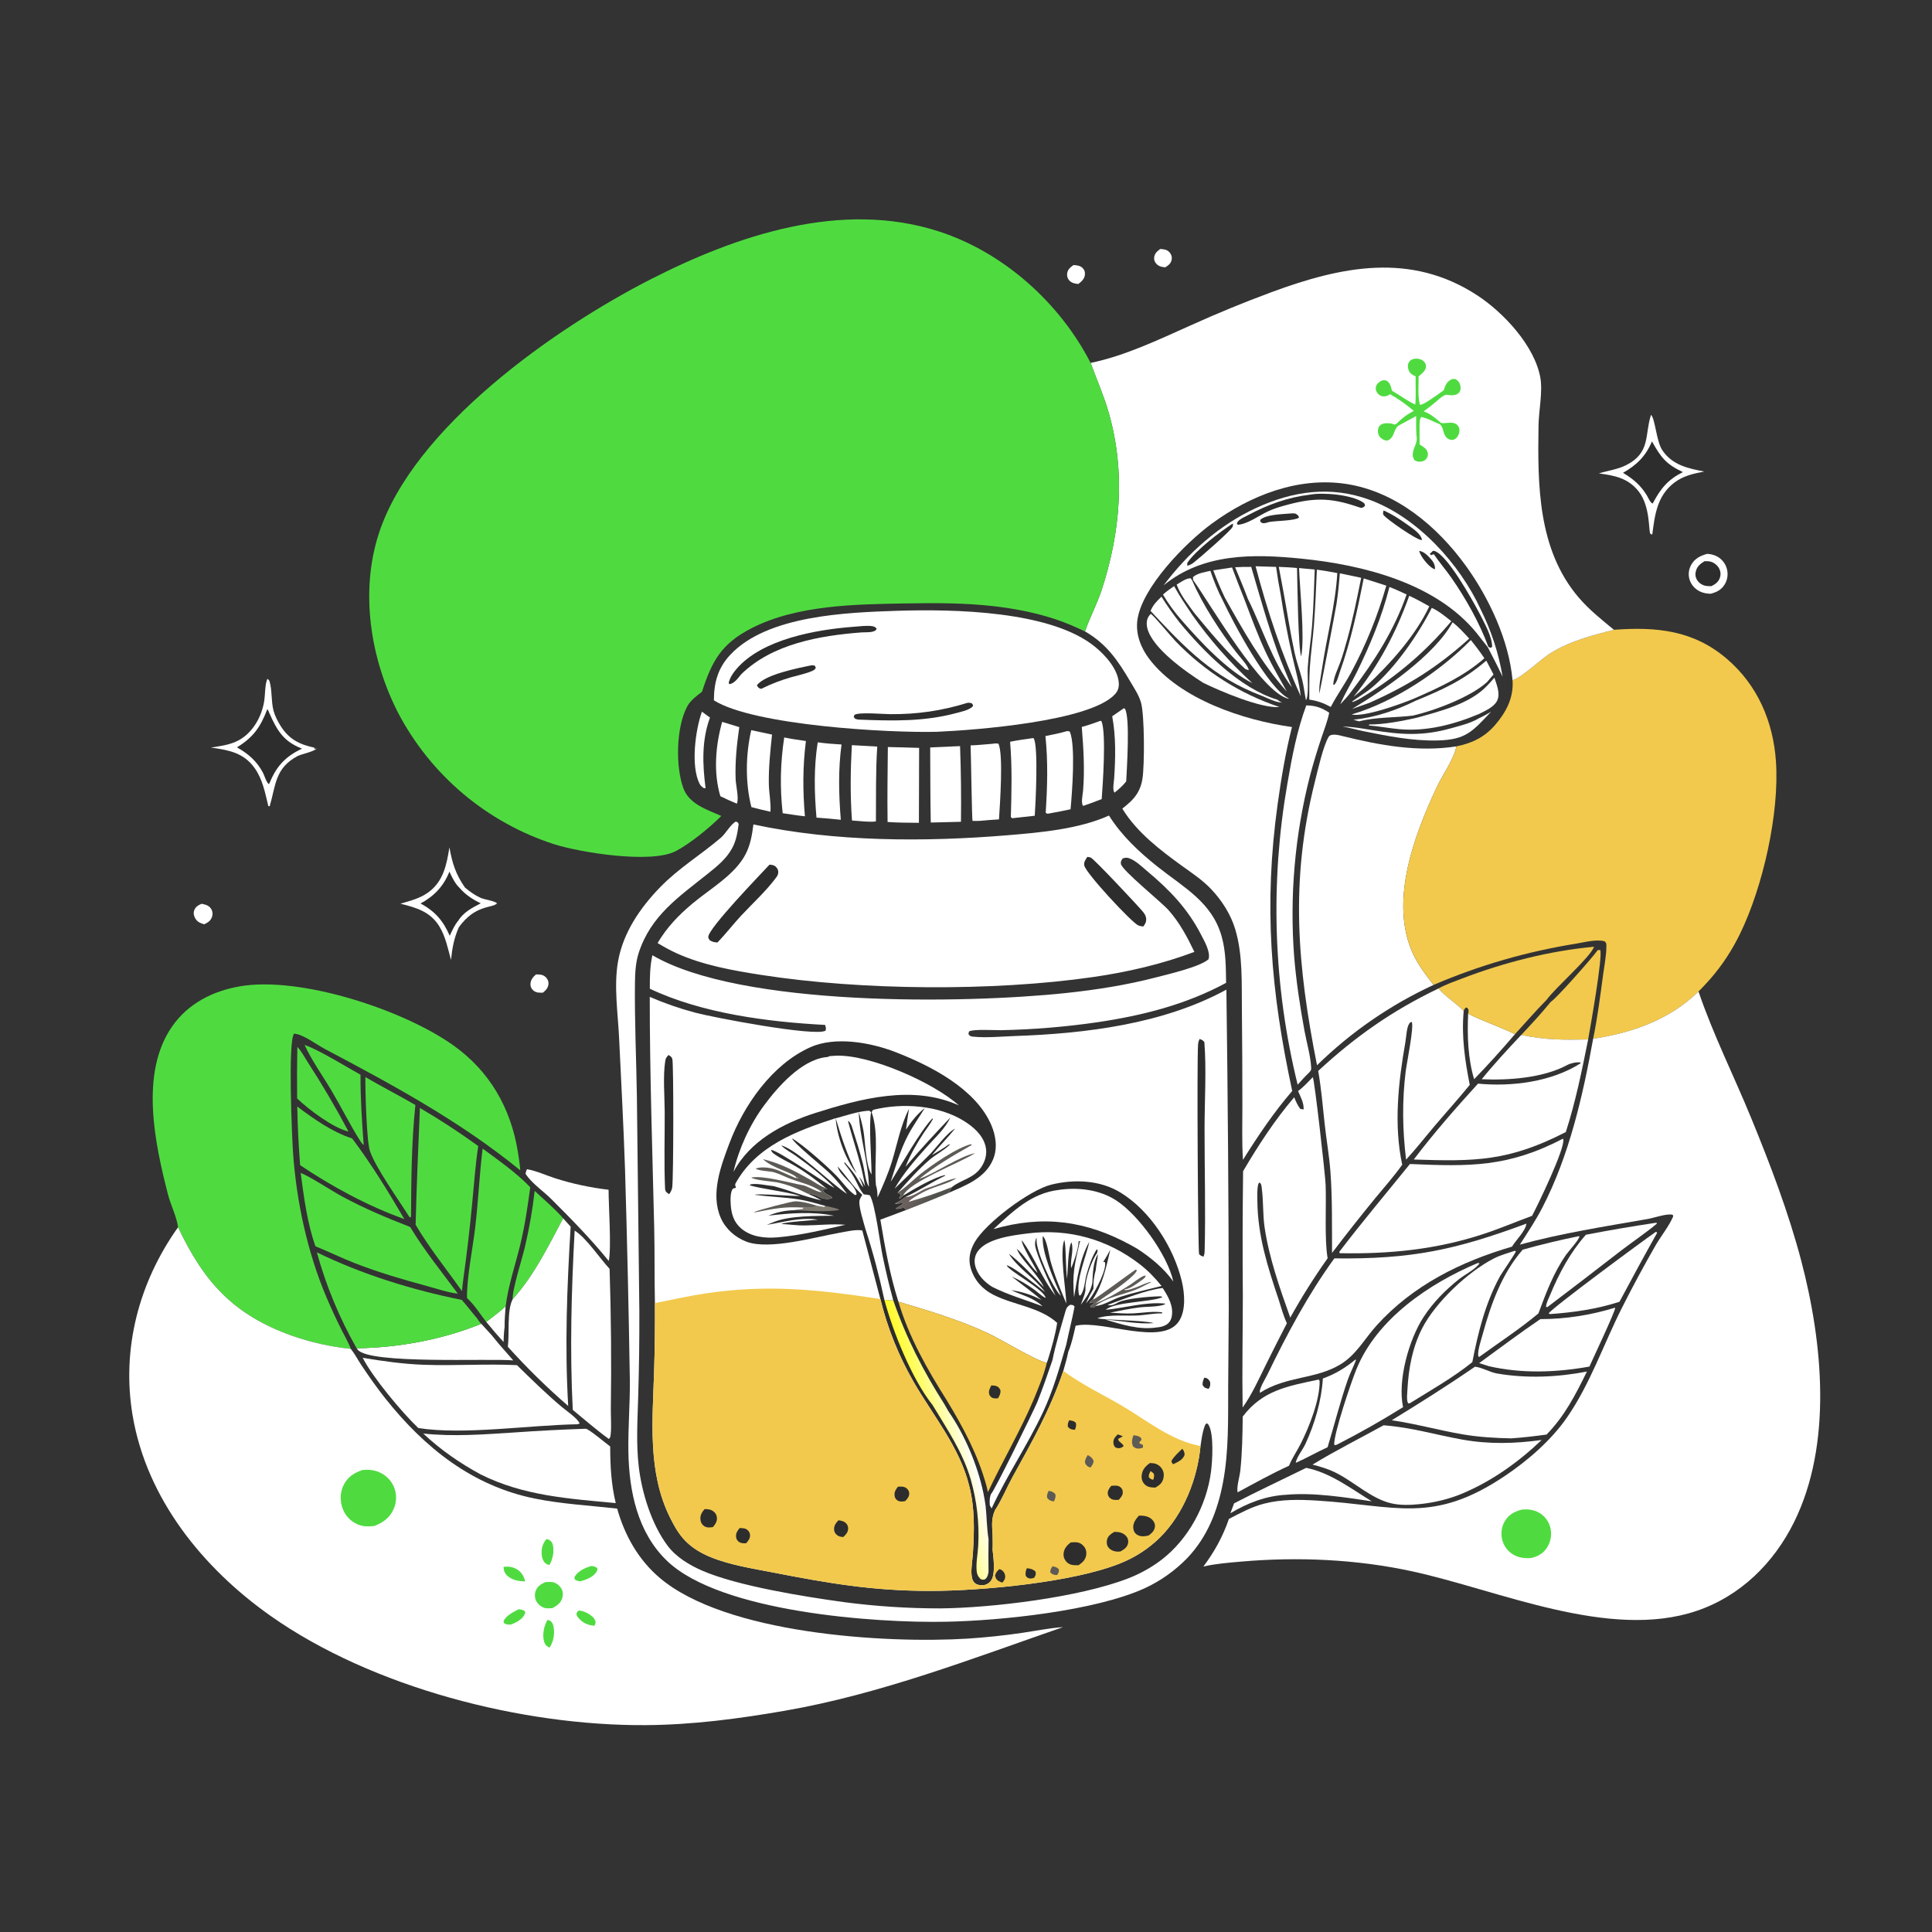 <svg width="80" height="80" viewBox="0 0 80 80" fill="none" xmlns="http://www.w3.org/2000/svg">
<rect x="0" y="0" width="80" height="80" fill="#333333" stroke="none"/>
<g clip-path="url(#clip0_1096_35683)">
<path d="M48.041 10.31C48.065 10.311 48.088 10.312 48.112 10.315C48.255 10.327 48.369 10.361 48.457 10.486C48.517 10.571 48.538 10.669 48.512 10.77C48.472 10.925 48.379 10.991 48.251 11.069C48.107 11.056 47.991 11.036 47.885 10.926C47.813 10.851 47.781 10.766 47.791 10.661C47.808 10.49 47.917 10.408 48.041 10.31Z" fill="white"/>
<path d="M44.45 10.975C44.597 10.984 44.736 10.996 44.843 11.113C44.916 11.193 44.933 11.275 44.923 11.38C44.906 11.551 44.779 11.662 44.652 11.759C44.505 11.745 44.377 11.723 44.272 11.607C44.203 11.53 44.175 11.431 44.188 11.329C44.21 11.152 44.318 11.075 44.45 10.975Z" fill="white"/>
<path d="M22.193 40.349C22.359 40.351 22.494 40.348 22.617 40.482C22.683 40.555 22.72 40.646 22.711 40.745C22.697 40.909 22.601 41.007 22.48 41.104C22.325 41.107 22.192 41.115 22.07 41C21.992 40.925 21.957 40.835 21.966 40.729C21.981 40.556 22.07 40.461 22.193 40.349Z" fill="white"/>
<path d="M8.351 37.423C8.524 37.459 8.67 37.495 8.76 37.664C8.81 37.759 8.812 37.868 8.778 37.968C8.72 38.134 8.606 38.199 8.455 38.274C8.303 38.227 8.186 38.186 8.096 38.046C8.031 37.944 8 37.823 8.039 37.704C8.091 37.549 8.208 37.481 8.351 37.423Z" fill="white"/>
<path d="M20.134 54.736C20.41 54.529 20.678 54.32 20.937 54.092C20.918 54.375 20.889 54.662 20.895 54.946C20.867 55.155 20.855 55.357 20.851 55.568L20.523 55.201L20.134 54.736Z" fill="white"/>
<path d="M29.065 29.469L29.4 29.714C29.049 30.65 29.089 31.662 29.217 32.636L29.141 32.634C29.07 32.582 29.011 32.538 28.97 32.458C28.594 31.722 28.794 30.23 29.065 29.469Z" fill="white"/>
<path d="M61.212 29.756C61.396 29.67 61.567 29.58 61.741 29.473C60.973 30.281 60.715 30.631 59.535 30.661C58.5 30.688 57.446 30.478 56.437 30.272C56.158 30.215 55.87 30.128 55.591 30.086C55.996 30.089 56.408 30.165 56.808 30.23C58.016 30.424 58.894 30.491 60.097 30.153C60.464 30.05 60.883 29.949 61.212 29.756Z" fill="white"/>
<path d="M46.534 29.328L46.579 29.345C46.804 29.697 46.657 31.847 46.634 32.356C46.489 32.539 46.333 32.674 46.153 32.821C46.053 32.725 46.126 32.374 46.135 32.232C46.191 31.38 46.212 30.501 46.054 29.659L46.534 29.328Z" fill="white"/>
<path d="M48.617 24.27C48.84 24.678 49.104 25.065 49.362 25.452C49.726 25.968 50.117 26.464 50.535 26.939C50.953 27.413 51.395 27.864 51.861 28.29C50.818 27.768 49.706 26.575 48.939 25.695C48.642 25.358 48.387 25.008 48.157 24.622C48.298 24.487 48.457 24.381 48.617 24.27Z" fill="white"/>
<path d="M51.144 23.489C51.367 23.476 51.587 23.469 51.81 23.474C52.15 24.637 52.482 25.819 52.89 26.958C53.071 27.465 53.293 27.96 53.494 28.46C52.665 27.35 52.281 26.023 51.673 24.801C51.511 24.36 51.32 23.925 51.144 23.489Z" fill="white"/>
<path d="M48.724 24.207C48.881 24.115 49.126 23.93 49.31 23.947L49.377 24.059C49.784 25.017 50.566 26.216 51.213 27.04C51.314 27.169 51.726 27.617 51.704 27.751L51.567 27.705C50.788 26.993 50.127 26.197 49.454 25.383C49.188 25.014 48.877 24.639 48.724 24.207Z" fill="white"/>
<path d="M70.69 22.934C70.809 22.938 70.942 22.968 71.05 23.017C71.077 23.029 71.103 23.042 71.128 23.057C71.153 23.072 71.177 23.088 71.201 23.105C71.225 23.123 71.247 23.141 71.268 23.161C71.29 23.181 71.31 23.202 71.329 23.224C71.349 23.246 71.367 23.268 71.384 23.292C71.4 23.316 71.416 23.341 71.43 23.367C71.444 23.392 71.457 23.418 71.469 23.445C71.48 23.472 71.49 23.5 71.498 23.527C71.507 23.555 71.514 23.584 71.52 23.613C71.525 23.641 71.529 23.67 71.532 23.699C71.534 23.729 71.535 23.758 71.535 23.787C71.534 23.816 71.532 23.845 71.529 23.874C71.525 23.903 71.52 23.932 71.513 23.961C71.507 23.989 71.499 24.017 71.489 24.045C71.479 24.073 71.468 24.1 71.456 24.126C71.443 24.152 71.429 24.178 71.414 24.203C71.275 24.428 71.077 24.524 70.829 24.587C70.67 24.578 70.524 24.56 70.38 24.486C70.173 24.381 70.013 24.199 69.953 23.973C69.946 23.948 69.941 23.922 69.937 23.897C69.933 23.871 69.93 23.845 69.928 23.819C69.927 23.793 69.927 23.767 69.928 23.741C69.929 23.715 69.932 23.689 69.935 23.663C69.939 23.637 69.944 23.612 69.95 23.586C69.957 23.561 69.964 23.536 69.973 23.512C69.982 23.487 69.992 23.463 70.003 23.439C70.014 23.416 70.026 23.393 70.04 23.37C70.19 23.118 70.417 23.008 70.69 22.934Z" fill="white"/>
<path d="M70.581 23.238C70.668 23.237 70.757 23.235 70.841 23.259C70.984 23.301 71.117 23.41 71.187 23.542C71.248 23.659 71.26 23.79 71.219 23.916C71.158 24.101 71.033 24.185 70.868 24.271C70.79 24.273 70.714 24.273 70.638 24.26C70.489 24.233 70.357 24.149 70.275 24.02C70.205 23.909 70.188 23.776 70.222 23.651C70.276 23.447 70.41 23.344 70.581 23.238Z" fill="#2D2D2D"/>
<path d="M58.353 24.671C58.639 24.799 58.91 24.954 59.184 25.106C58.618 26.314 57.563 27.491 56.588 28.396C56.42 28.559 56.228 28.704 56.048 28.854C57.083 27.568 57.798 26.221 58.353 24.671Z" fill="white"/>
<path d="M59.286 25.171C59.57 25.294 59.852 25.531 60.096 25.723C59.846 26.021 59.585 26.308 59.312 26.586C59.04 26.863 58.757 27.129 58.463 27.384C58.169 27.638 57.865 27.881 57.552 28.111C57.239 28.341 56.917 28.559 56.586 28.763C56.426 28.859 56.262 28.97 56.089 29.038C56.007 29.07 56.039 29.075 55.984 29.051C56.255 28.851 56.554 28.684 56.813 28.467C57.769 27.663 58.732 26.267 59.286 25.171Z" fill="white"/>
<path d="M57.534 24.306C57.776 24.397 58.01 24.509 58.245 24.616C57.722 26.111 56.919 27.36 55.969 28.615C55.828 28.813 55.663 28.987 55.498 29.165C55.687 28.71 55.963 28.28 56.181 27.837C56.738 26.702 57.224 25.534 57.534 24.306Z" fill="white"/>
<path d="M47.642 25.297C47.747 25.044 47.899 24.894 48.093 24.707C48.322 25.075 48.571 25.42 48.834 25.764C49.839 26.983 51.338 28.502 52.889 28.972C52.954 29.02 53.011 29.063 53.087 29.093C52.81 29.083 52.496 28.907 52.238 28.808C50.221 28.042 49.076 26.832 47.642 25.297Z" fill="white"/>
<path d="M29.903 29.891L30.612 30.108C30.509 30.827 30.432 31.555 30.462 32.282C30.473 32.528 30.607 33.075 30.511 33.277C30.278 33.184 30.053 33.079 29.828 32.969C29.535 31.98 29.629 30.87 29.903 29.891Z" fill="white"/>
<path d="M49.403 24.017L49.399 23.896C49.581 23.733 49.885 23.692 50.119 23.637C50.263 24.054 50.425 24.472 50.633 24.863C51.065 25.785 52.509 28.506 53.359 28.917L53.356 28.935C52.226 28.678 50.163 25.084 49.423 24.044L49.403 24.017Z" fill="white"/>
<path d="M51.991 23.448C52.274 23.455 52.557 23.463 52.84 23.474C52.892 23.855 52.955 24.234 53.029 24.611C53.156 25.443 53.318 26.301 53.501 27.122C53.627 27.691 53.795 28.244 53.861 28.826C53.076 27.109 52.473 25.274 51.991 23.448Z" fill="white"/>
<path d="M50.238 23.616L51.017 23.499C51.178 23.931 51.345 24.361 51.517 24.788C51.813 25.567 52.099 26.357 52.46 27.109C52.712 27.634 53.008 28.127 53.286 28.638C52.246 27.475 51.477 26.106 50.72 24.75C50.54 24.376 50.384 24.003 50.238 23.616Z" fill="white"/>
<path d="M12.312 43.351C12.471 43.506 12.6 43.762 12.723 43.952C13.335 44.894 13.904 45.861 14.43 46.854C13.796 46.709 12.775 45.936 12.304 45.486C12.296 44.774 12.298 44.062 12.312 43.351Z" fill="#4FDB40"/>
<path d="M45.576 29.845L45.613 29.871C45.812 30.378 45.664 32.484 45.619 33.088C45.367 33.191 45.109 33.28 44.852 33.371C44.749 33.264 44.837 32.88 44.849 32.729C44.919 31.851 44.865 30.978 44.794 30.102C45.059 30.03 45.316 29.938 45.576 29.845Z" fill="white"/>
<path d="M60.147 25.768C60.401 25.96 60.62 26.21 60.837 26.442C59.529 27.623 58.306 28.392 56.699 29.104L55.985 29.356C57.306 28.565 59.401 27.136 60.147 25.768Z" fill="white"/>
<path d="M60.793 41.974C61.425 42.299 62.1 42.509 62.732 42.822C62.189 43.458 61.624 44.087 61.041 44.687C60.781 43.838 60.752 42.855 60.793 41.974Z" fill="white"/>
<path d="M31.107 30.234L31.968 30.418C31.898 31.093 31.822 31.79 31.836 32.469C31.844 32.849 31.928 33.235 31.903 33.613C31.637 33.557 31.376 33.489 31.114 33.42C30.855 32.417 30.875 31.241 31.107 30.234Z" fill="white"/>
<path d="M32.473 30.537C32.771 30.598 33.071 30.641 33.371 30.684C33.237 31.74 33.239 32.742 33.33 33.801C33.023 33.77 32.715 33.717 32.409 33.673C32.38 33.413 32.359 33.151 32.347 32.889C32.334 32.627 32.331 32.365 32.336 32.103C32.342 31.841 32.356 31.579 32.379 31.318C32.401 31.056 32.433 30.796 32.473 30.537Z" fill="white"/>
<path d="M61.545 27.356L61.843 27.929L61.576 28.242C60.895 28.863 59.395 29.428 58.508 29.631C57.789 29.722 56.978 29.686 56.281 29.869L56.039 29.804C56.946 29.708 57.812 29.414 58.626 29.013C59.759 28.547 60.594 28.169 61.545 27.356Z" fill="white"/>
<path d="M61.572 28.401C61.678 28.289 61.782 28.178 61.88 28.061C61.971 28.351 62.142 28.729 61.987 29.026C61.85 29.289 61.487 29.438 61.232 29.569C60.189 30.003 59.079 30.295 57.942 30.194C57.52 30.156 57.1 30.071 56.679 30.04L56.703 29.998C57.292 30.005 58.088 29.851 58.666 29.72C59.638 29.445 60.853 29.154 61.572 28.401Z" fill="white"/>
<path d="M49.814 28.269C49.11 27.819 47.718 26.852 47.508 26.011C47.468 25.848 47.471 25.656 47.571 25.513C47.606 25.464 47.615 25.457 47.654 25.418C47.829 25.547 48.462 26.327 48.682 26.556C48.831 26.711 48.984 26.86 49.141 27.005C49.298 27.15 49.46 27.291 49.626 27.426C49.791 27.561 49.961 27.691 50.135 27.817C50.308 27.942 50.485 28.061 50.666 28.176C50.847 28.29 51.031 28.399 51.218 28.503C51.406 28.606 51.596 28.704 51.789 28.796C51.982 28.888 52.178 28.974 52.377 29.054C52.575 29.134 52.775 29.208 52.978 29.276C52.224 29.344 50.497 28.608 49.814 28.269Z" fill="white"/>
<path d="M55.967 29.584C57.735 29.065 59.63 27.801 60.903 26.503C61.102 26.747 61.288 26.995 61.465 27.256C60.633 27.994 59.601 28.467 58.591 28.909C58.076 29.13 56.489 29.707 55.967 29.584Z" fill="white"/>
<path d="M33.86 30.739C34.188 30.782 34.516 30.811 34.846 30.828C34.705 31.877 34.731 32.893 34.816 33.945C34.481 33.908 34.145 33.879 33.809 33.857C33.718 32.813 33.695 31.779 33.86 30.739Z" fill="white"/>
<path d="M42.781 30.562L42.806 30.578C43.002 30.926 42.881 33.291 42.847 33.778L41.914 33.881L41.857 33.833C41.886 32.772 41.914 31.778 41.826 30.715C42.14 30.647 42.463 30.61 42.781 30.562Z" fill="white"/>
<path d="M35.273 30.855C35.623 30.873 35.974 30.892 36.325 30.914C36.257 31.942 36.278 32.983 36.27 34.014C35.957 34.05 35.595 33.993 35.278 33.975C35.202 32.927 35.216 31.904 35.273 30.855Z" fill="white"/>
<path d="M56.129 56.293L56.148 56.316C56.048 56.592 55.907 56.85 55.81 57.128C55.492 58.045 55.255 58.997 54.973 59.926C54.532 60.128 54.112 60.37 53.668 60.567L53.654 60.555C53.716 60.301 53.944 60.031 54.056 59.788C54.442 58.949 54.72 58.004 54.777 57.081C55.297 56.891 55.703 56.646 56.129 56.293Z" fill="white"/>
<path d="M22.14 49.312C22.534 49.683 22.967 50.041 23.32 50.45C22.697 51.613 22.122 52.813 21.227 53.801C21.209 53.39 21.625 52.116 21.741 51.612C21.918 50.853 22.052 50.087 22.14 49.312Z" fill="#4FDB40"/>
<path d="M12.613 43.27C13.162 43.446 14.355 44.185 14.928 44.502C14.923 45.472 14.987 46.442 15.06 47.408C14.994 47.365 14.956 47.306 14.914 47.24C14.492 46.573 14.136 45.852 13.733 45.171C13.364 44.547 12.916 43.928 12.613 43.27Z" fill="#4FDB40"/>
<path d="M44.167 30.278C44.23 30.268 44.242 30.274 44.299 30.295C44.545 30.874 44.393 32.833 44.329 33.51C44.035 33.577 43.736 33.627 43.44 33.685C43.359 33.693 43.369 33.708 43.3 33.653C43.369 32.581 43.4 31.549 43.289 30.479C43.585 30.422 43.876 30.36 44.167 30.278Z" fill="white"/>
<path d="M54.087 60.781C55.079 60.975 55.955 61.649 56.802 62.166C55.682 62 54.398 61.794 53.272 61.894C52.432 61.936 51.662 62.23 50.948 62.66C50.998 62.523 51.049 62.386 51.101 62.25C52.087 61.738 53.09 61.271 54.087 60.781Z" fill="white"/>
<path d="M41.105 30.798C41.193 30.782 41.254 30.779 41.343 30.795C41.554 31.234 41.404 33.322 41.366 33.929C41.106 33.942 40.848 33.965 40.588 33.989C40.482 33.994 40.376 33.995 40.27 33.993C40.244 33.945 40.208 31.25 40.19 30.865C40.495 30.855 40.801 30.822 41.105 30.798Z" fill="white"/>
<path d="M39.218 30.92C39.396 30.907 39.576 30.904 39.754 30.896C39.793 31.94 39.805 32.984 39.791 34.028L39.033 34.048L38.541 34.059C38.519 33.024 38.525 31.986 38.517 30.95C38.751 30.942 38.984 30.932 39.218 30.92Z" fill="white"/>
<path d="M52.952 23.473C53.203 23.485 53.456 23.494 53.707 23.52C53.721 24.058 53.753 26.895 53.88 27.18C54.033 26.387 53.824 24.428 53.791 23.522L54.44 23.584C54.409 24.372 54.391 25.163 54.327 25.948C54.28 26.517 54.186 27.084 54.15 27.652C54.131 27.957 54.211 28.769 54.079 28.997C54.015 28.711 53.991 28.419 53.917 28.133C53.822 27.76 53.685 27.398 53.604 27.02C53.428 26.197 53.301 25.355 53.149 24.527L52.952 23.473Z" fill="white"/>
<path d="M36.764 30.933C37.196 30.94 37.628 30.956 38.059 30.968L38.05 34.071C37.617 34.067 37.185 34.067 36.753 34.037C36.737 33.003 36.755 31.967 36.764 30.933Z" fill="white"/>
<path d="M68.565 51.008C68.598 51.014 68.576 51.007 68.62 51.045C68.088 51.993 67.57 52.944 67.059 53.904C66.133 54.205 65.147 54.347 64.178 54.414L64.128 54.383C64.272 54.153 68.03 51.377 68.565 51.008Z" fill="white"/>
<path d="M18.609 35.088C18.728 35.743 18.866 36.198 19.254 36.752C19.459 36.922 19.652 37.066 19.897 37.176C20.071 37.255 20.47 37.299 20.583 37.404C20.39 37.62 19.693 37.436 19 38.394C18.801 38.844 18.724 39.261 18.675 39.749C18.551 39.294 18.45 38.787 18.204 38.378C17.829 37.751 17.239 37.583 16.58 37.42C16.983 37.3 17.365 37.212 17.715 36.965C18.359 36.511 18.494 35.809 18.609 35.088Z" fill="white"/>
<path d="M17.415 37.411C17.98 37.106 18.371 36.692 18.609 36.093C18.724 36.336 18.835 36.58 19.033 36.77C19.275 37.048 19.575 37.248 19.907 37.405C19.551 37.585 19.185 37.779 18.97 38.13C18.816 38.318 18.724 38.529 18.622 38.749C18.355 38.129 18.014 37.736 17.415 37.411Z" fill="#2D2D2D"/>
<path d="M68.518 50.64L68.598 50.632L68.606 50.669C68.132 51.065 67.61 51.413 67.118 51.79C66.116 52.567 65.11 53.339 64.099 54.105C64.058 54.134 64.084 54.125 64.019 54.118C64.018 53.963 64.13 53.761 64.189 53.617C64.558 52.722 65.022 51.855 65.669 51.128C66.616 50.945 67.565 50.783 68.518 50.64Z" fill="white"/>
<path d="M68.366 17.177C68.541 17.351 68.585 18.273 68.832 18.641C69.247 19.259 69.893 19.395 70.569 19.525C70.118 19.613 69.702 19.701 69.328 19.986C68.617 20.529 68.523 21.315 68.417 22.134C68.391 22.122 68.355 22.122 68.337 22.099C68.258 22.001 68.347 20.979 67.854 20.349C67.421 19.797 66.857 19.689 66.206 19.603C66.588 19.483 66.983 19.441 67.345 19.256C68.35 18.743 68.1 18.011 68.356 17.207C68.359 17.197 68.362 17.187 68.366 17.177Z" fill="white"/>
<path d="M68.404 18.277C68.776 18.941 68.984 19.218 69.684 19.548C69.052 19.868 68.761 20.233 68.435 20.849C68.341 20.835 68.243 20.596 68.188 20.506C67.932 20.089 67.624 19.828 67.205 19.579C67.778 19.251 68.144 18.893 68.404 18.277Z" fill="#2D2D2D"/>
<path d="M14.768 55.829C16.492 55.807 18.329 55.468 19.928 54.815C20.069 54.971 20.212 55.127 20.355 55.282L20.66 55.654C20.857 55.88 21.053 56.107 21.253 56.331C20.244 56.242 15.306 56.499 14.813 55.889C14.797 55.869 14.783 55.849 14.768 55.829Z" fill="white"/>
<path d="M21.816 48.414C22.208 48.478 22.627 48.676 23.01 48.797C23.732 49.025 24.449 49.176 25.2 49.265C25.198 49.907 25.326 51.728 25.206 52.213C24.474 51.309 23.659 50.481 22.837 49.659C22.51 49.331 21.996 48.984 21.758 48.595L21.816 48.414Z" fill="white"/>
<path d="M11.069 28.112C11.124 28.145 11.145 28.159 11.164 28.224C11.272 28.591 11.224 29.038 11.325 29.424C11.384 29.646 11.499 29.867 11.621 30.061C11.972 30.619 12.403 30.825 13.023 30.962L13.02 31.02L13.11 30.987C13.045 31.115 12.473 31.227 12.32 31.308C11.383 31.808 11.423 32.512 11.168 33.382L11.111 33.382C10.978 32.829 10.876 32.264 10.535 31.792C10.075 31.158 9.455 31.058 8.735 30.955C9.135 30.889 9.532 30.847 9.894 30.648C10.481 30.326 10.85 29.651 10.945 29.001C10.982 28.739 10.967 28.424 11.047 28.175C11.054 28.154 11.062 28.133 11.069 28.112Z" fill="white"/>
<path d="M11.07 29.365C11.111 29.413 11.126 29.465 11.15 29.521C11.47 30.244 11.736 30.704 12.506 30.999C11.83 31.32 11.457 31.71 11.168 32.409L11.135 32.471C11.025 32.393 10.956 32.126 10.889 31.998C10.637 31.518 10.276 31.207 9.811 30.946C10.491 30.529 10.781 30.112 11.07 29.365Z" fill="#2D2D2D"/>
<path d="M66.16 39.34L66.261 39.338C66.378 39.585 65.843 42.581 65.762 43.043C64.761 43.062 63.986 43.067 62.989 42.857C63.407 42.414 63.824 41.961 64.21 41.489C64.444 41.348 65.945 39.647 66.16 39.34Z" fill="#F2C94C"/>
<path d="M15.13 44.6C15.811 44.998 16.516 45.359 17.2 45.755C17.041 47.279 17.028 48.821 17.02 50.352L17.003 50.411L16.951 50.392C16.525 49.711 15.549 48.347 15.318 47.662C15.179 47.25 15.12 45.115 15.13 44.6Z" fill="#4FDB40"/>
<path d="M12.309 45.822C13.016 46.345 13.737 46.866 14.583 47.142C15.367 48.185 16.085 49.353 16.743 50.48C15.23 49.937 13.761 49.141 12.428 48.248C12.364 47.441 12.324 46.632 12.309 45.822Z" fill="#4FDB40"/>
<path d="M65.383 51.185L65.4 51.197C65.4 51.319 64.945 51.818 64.849 51.956C64.328 52.7 64.017 53.541 63.703 54.385C62.934 55.029 62.061 55.598 61.248 56.189L61.226 56.176C61.214 56.147 61.206 56.132 61.206 56.097C61.206 55.84 61.327 55.498 61.394 55.251C61.735 54.003 62.191 52.734 63.051 51.746C63.822 51.531 64.599 51.344 65.383 51.185Z" fill="white"/>
<path d="M66.873 54.149L66.88 54.158C66.899 54.272 65.92 56.346 65.814 56.587C64.434 56.833 63.022 56.884 61.65 56.571L61.248 56.444C62.089 55.834 62.922 55.205 63.781 54.622C64.84 54.62 65.86 54.458 66.873 54.149Z" fill="white"/>
<path d="M54.606 57.124L54.643 57.184C54.655 57.964 54.209 59.093 53.861 59.779C53.711 60.075 53.518 60.355 53.389 60.66C53.384 60.671 53.38 60.681 53.376 60.692C52.652 61.025 51.95 61.412 51.251 61.793C51.187 61.621 51.335 61.125 51.358 60.904C51.438 60.155 51.45 59.41 51.458 58.657C52.289 57.561 53.332 57.395 54.606 57.124Z" fill="white"/>
<path d="M54.529 23.588C54.813 23.627 55.093 23.676 55.375 23.73C55.297 25.057 54.943 26.332 54.749 27.641C54.697 27.989 54.609 28.373 54.631 28.724C54.641 28.709 55.288 25.349 55.341 25.011C55.407 24.589 55.446 24.166 55.479 23.74L56.364 23.925C56.188 24.784 56.019 25.645 55.782 26.49C55.695 26.802 55.607 27.118 55.498 27.423C55.388 27.728 55.231 28.012 55.206 28.342L55.248 28.36C55.369 28.23 55.415 28.015 55.472 27.848C55.933 26.557 56.203 25.29 56.469 23.95C56.782 24.048 57.093 24.149 57.404 24.251C57.315 24.564 57.217 24.875 57.111 25.183C57.005 25.491 56.891 25.796 56.769 26.097C56.646 26.399 56.516 26.697 56.377 26.992C56.238 27.286 56.091 27.577 55.937 27.864C55.683 28.329 55.375 28.762 55.128 29.229L55.105 29.273C54.807 29.112 54.551 29.018 54.215 28.969C54.219 28.532 54.209 28.093 54.236 27.658C54.274 27.062 54.363 26.469 54.408 25.873C54.467 25.113 54.494 24.349 54.529 23.588Z" fill="white"/>
<path d="M66.007 39.203C65.834 39.66 64.419 40.881 64.041 41.401C63.589 41.858 63.168 42.349 62.733 42.822C62.101 42.51 61.425 42.3 60.793 41.974C60.799 41.945 60.81 41.902 60.81 41.873C60.81 41.784 60.79 41.769 60.729 41.715C60.639 41.757 60.647 41.772 60.608 41.865C60.284 41.528 59.88 41.292 59.563 40.931C59.869 40.761 60.223 40.641 60.55 40.515C62.275 39.856 64.166 39.371 66.007 39.203Z" fill="#F2C94C"/>
<path d="M61.19 52.299L61.266 52.31C61.096 52.559 60.66 52.774 60.412 52.97C59.85 53.417 59.34 53.933 58.947 54.536C58.338 55.471 57.863 57.162 58.098 58.268C57.21 58.822 56.299 59.339 55.366 59.816L55.291 59.841L55.245 59.816C55.24 59.329 55.929 57.285 56.159 56.714C57.007 54.612 59.172 53.152 61.19 52.299Z" fill="white"/>
<path d="M62.717 51.795L62.769 51.806C62.779 51.864 62.181 52.721 62.112 52.847C61.504 53.96 61.205 55.168 60.966 56.403C60.17 57.044 59.244 57.567 58.377 58.106L58.31 58.109C58.304 58.097 58.296 58.086 58.291 58.073C58.238 57.931 58.272 57.693 58.279 57.542C58.325 56.661 58.486 55.793 58.889 55.002C59.434 53.932 60.783 52.66 61.856 52.111C62.126 51.974 62.429 51.888 62.717 51.795Z" fill="white"/>
<path d="M19.985 47.562C20.659 48.06 21.375 48.554 21.957 49.161C21.849 49.962 21.732 50.765 21.54 51.551C21.336 52.389 21.043 53.237 20.937 54.093C20.678 54.321 20.41 54.53 20.134 54.737C19.882 54.414 19.64 54.023 19.338 53.748C19.323 52.922 19.575 51.689 19.677 50.831C19.805 49.744 19.85 48.648 19.985 47.562Z" fill="#4FDB40"/>
<path d="M23.32 50.45L23.63 50.794C23.479 53.277 23.381 55.731 23.528 58.218C22.643 57.452 21.81 56.634 21.027 55.764C21.102 55.216 20.983 54.27 21.227 53.801C22.122 52.814 22.697 51.614 23.32 50.45Z" fill="white"/>
<path d="M23.795 50.956C24.278 51.256 24.83 52.098 25.242 52.541C25.304 54.473 25.321 56.405 25.293 58.337C25.289 58.621 25.332 59.272 25.267 59.508C25.259 59.538 25.23 59.559 25.211 59.584C24.695 59.211 24.209 58.785 23.717 58.381C23.591 55.901 23.661 53.434 23.795 50.956Z" fill="white"/>
<path d="M54.09 29.209C54.472 29.214 54.724 29.304 55.039 29.511C54.975 29.852 54.833 30.2 54.725 30.53C54.544 31.064 54.382 31.603 54.238 32.147C54.16 32.452 54.089 32.757 54.023 33.065C53.958 33.372 53.9 33.68 53.847 33.989C53.794 34.299 53.748 34.609 53.708 34.921C53.668 35.232 53.635 35.544 53.608 35.857C53.581 36.17 53.56 36.483 53.545 36.797C53.531 37.111 53.523 37.424 53.522 37.738C53.52 38.052 53.525 38.366 53.536 38.68C53.547 38.994 53.565 39.307 53.589 39.62C53.674 40.644 53.832 41.686 54.018 42.696C54.109 43.187 54.264 43.703 54.293 44.202C54.3 44.319 54.27 44.345 54.192 44.428C54.03 44.58 53.883 44.752 53.733 44.915C53.67 44.66 53.611 44.405 53.555 44.149C53.499 43.892 53.446 43.636 53.397 43.378C53.347 43.12 53.301 42.862 53.259 42.603C53.216 42.345 53.177 42.085 53.141 41.826C53.105 41.566 53.072 41.306 53.043 41.045C53.014 40.785 52.988 40.523 52.966 40.262C52.943 40.001 52.924 39.739 52.909 39.478C52.893 39.216 52.881 38.954 52.872 38.692C52.863 38.43 52.858 38.167 52.856 37.905C52.854 37.643 52.855 37.381 52.86 37.118C52.865 36.856 52.873 36.594 52.885 36.332C52.896 36.07 52.911 35.808 52.929 35.547C52.948 35.285 52.97 35.024 52.995 34.763C53.02 34.502 53.048 34.241 53.08 33.981C53.112 33.721 53.148 33.461 53.186 33.201C53.225 32.942 53.267 32.683 53.312 32.425C53.496 31.343 53.708 30.241 54.09 29.209Z" fill="white"/>
<path d="M12.45 48.569C12.79 48.69 13.757 49.322 14.168 49.544C15.073 50.034 16.024 50.435 16.983 50.806C17.565 51.771 18.285 52.664 18.958 53.567C18.54 53.52 18.082 53.361 17.675 53.251C16.677 52.98 15.672 52.687 14.708 52.311C14.151 52.095 13.616 51.83 13.062 51.606C12.724 50.659 12.583 49.562 12.45 48.569Z" fill="#4FDB40"/>
<path d="M17.388 45.879C18.219 46.365 19.024 46.891 19.803 47.455C19.686 48.219 19.633 48.998 19.558 49.767C19.458 50.834 19.334 51.898 19.185 52.96L19.127 53.46C18.482 52.544 17.78 51.684 17.21 50.715C17.25 49.1 17.319 47.493 17.388 45.879Z" fill="#4FDB40"/>
<path d="M13.12 51.857C14.988 52.769 17.085 53.418 19.12 53.826C19.341 54.072 19.539 54.342 19.757 54.592C19.809 54.665 19.861 54.757 19.928 54.815C18.329 55.469 16.492 55.807 14.768 55.83C14.59 55.518 14.422 55.2 14.264 54.877C14.106 54.554 13.959 54.227 13.821 53.895C13.683 53.563 13.556 53.227 13.439 52.887C13.322 52.547 13.216 52.204 13.12 51.857Z" fill="#4FDB40"/>
<path d="M61.075 56.593C61.368 56.622 61.684 56.82 61.987 56.873C63.215 57.085 64.492 57.028 65.711 56.793C65.24 57.752 64.795 58.627 64.04 59.402C63.55 59.469 63.068 59.526 62.574 59.56C61.9 59.545 61.23 59.507 60.564 59.393C59.577 59.225 58.623 58.953 57.628 58.81C58.796 58.094 59.946 57.37 61.075 56.593Z" fill="white"/>
<path d="M24.256 59.161C24.39 59.175 25.111 59.784 25.267 59.895C25.268 60.695 25.308 61.459 25.496 62.24C23.554 62.057 21.682 61.941 19.906 61.054C19.039 60.585 18.247 60.035 17.526 59.36C18.78 59.494 20.046 59.396 21.3 59.315C22.284 59.245 23.27 59.194 24.256 59.161Z" fill="white"/>
<path d="M15.02 56.225C15.855 56.362 16.682 56.48 17.53 56.512C18.822 56.56 20.11 56.466 21.406 56.528C22.006 57.116 22.602 57.7 23.244 58.243C23.429 58.401 23.921 58.731 24.002 58.944L23.908 58.976C21.921 59.008 19.2 59.428 17.321 59.132C16.639 58.481 15.436 57.04 15.02 56.225Z" fill="white"/>
<path d="M57.291 59.018C58.478 59.11 59.426 59.41 60.562 59.612C61.669 59.809 62.729 59.778 63.836 59.627C62.863 60.555 61.763 61.34 60.518 61.858C59.976 62.083 59.368 62.223 58.785 62.283C58.39 62.324 57.966 62.338 57.577 62.242C56.796 62.048 56.121 61.413 55.417 61.037C55.071 60.851 54.728 60.742 54.348 60.647C55.302 60.063 56.311 59.56 57.291 59.018Z" fill="white"/>
<path d="M62.989 42.856C63.987 43.067 64.761 43.062 65.762 43.042C65.502 44.336 65.243 45.618 64.837 46.876C62.468 48.092 61.083 48.097 58.541 48.013C59.364 46.927 60.284 45.878 61.201 44.871C62.599 45.005 64.241 44.799 65.448 44.029L65.446 43.992C65.397 43.988 65.348 43.988 65.299 43.991C65.251 43.994 65.202 44.001 65.154 44.011C65.106 44.021 65.06 44.034 65.013 44.05C64.967 44.066 64.923 44.086 64.879 44.109C63.885 44.638 62.461 44.739 61.355 44.688C61.865 44.057 62.434 43.447 62.989 42.856Z" fill="white"/>
<path d="M63.204 50.668C63.182 50.955 62.764 51.359 62.608 51.621C60.484 52.241 58.501 53.223 56.996 54.892C56.501 55.44 56.163 56.094 55.512 56.491C54.469 57.127 53.284 56.964 52.17 57.673C52.168 57.662 52.164 57.651 52.164 57.639C52.16 57.462 52.393 57.097 52.478 56.923C53.288 55.252 54.159 53.611 55.253 52.107C58.431 52.145 60.247 51.765 63.204 50.668Z" fill="white"/>
<path d="M64.722 47.149C64.726 47.161 64.731 47.172 64.733 47.184C64.798 47.579 63.694 49.863 63.44 50.345C62.767 50.592 62.106 50.874 61.424 51.098C59.471 51.742 57.519 51.932 55.471 51.892L55.458 51.836C56.4 50.598 57.404 49.409 58.382 48.199C60.852 48.305 62.438 48.339 64.722 47.149Z" fill="white"/>
<path d="M48.182 24.239C49.185 22.907 50.47 21.751 51.991 21.044C53.529 20.329 55.102 20.104 56.717 20.698C58.702 21.427 60.449 23.351 61.316 25.242C61.758 26.136 62.053 27.037 62.219 28.02C62.024 27.606 61.814 27.206 61.605 26.799C61.446 26.604 61.297 26.4 61.138 26.205C59.454 24.144 56.443 23.39 53.906 23.134C51.9 22.932 49.822 22.897 48.182 24.239Z" fill="white"/>
<path d="M58.763 22.81C58.94 22.842 59.048 22.936 59.171 23.063C59.321 23.217 59.428 23.352 59.421 23.571C59.397 23.562 59.37 23.557 59.347 23.545C59.136 23.434 58.824 23.044 58.763 22.81Z" fill="#2D2D2D"/>
<path d="M53.383 21.266C53.483 21.255 53.555 21.251 53.655 21.271C53.735 21.334 53.766 21.332 53.788 21.435C53.597 21.568 52.836 21.562 52.549 21.615C52.489 21.632 52.419 21.658 52.357 21.663C52.261 21.672 52.249 21.655 52.183 21.595L52.186 21.523C52.444 21.299 53.058 21.297 53.383 21.266Z" fill="#2D2D2D"/>
<path d="M57.288 21.137C57.647 21.288 57.997 21.525 58.313 21.751C58.512 21.893 58.84 22.108 58.883 22.36C58.869 22.36 58.856 22.36 58.842 22.359C58.643 22.34 57.439 21.521 57.291 21.326C57.248 21.269 57.279 21.204 57.288 21.137Z" fill="#2D2D2D"/>
<path d="M51.049 21.677C51.058 21.729 51.056 21.772 51.034 21.822C50.961 21.985 49.627 23.145 49.418 23.303C49.341 23.362 49.257 23.399 49.166 23.431C49.16 23.392 49.163 23.349 49.163 23.309C49.509 22.787 50.52 22.016 51.049 21.677Z" fill="#2D2D2D"/>
<path d="M61.629 26.781C61.266 25.798 60.703 24.794 60.107 23.936C59.872 23.597 59.601 23.289 59.37 22.946L59.252 22.99L59.207 22.932L59.313 22.834L59.303 22.825C59.357 22.809 59.352 22.802 59.403 22.817C59.929 22.976 60.961 24.828 61.248 25.372C61.446 25.768 61.788 26.344 61.786 26.788L61.723 26.825C61.693 26.811 61.656 26.8 61.629 26.781Z" fill="#2D2D2D"/>
<path d="M54.245 20.483C54.783 20.378 55.977 20.486 56.44 20.802C56.511 20.851 56.51 20.866 56.523 20.945C56.399 21.059 56.37 21.038 56.214 20.985C55.043 20.585 54.346 20.609 53.16 20.942C52.934 21.005 52.705 21.079 52.494 21.179C52.115 21.357 51.672 21.696 51.254 21.731L51.216 21.678C51.231 21.638 51.229 21.636 51.259 21.596C51.348 21.48 51.556 21.396 51.686 21.327C52.504 20.892 53.321 20.593 54.245 20.483Z" fill="#2D2D2D"/>
<path d="M54.36 44.603C54.433 44.72 54.874 48.625 54.891 49.059C54.925 49.926 54.838 51.318 54.974 52.102C54.413 52.893 53.898 53.712 53.427 54.56C53 53.363 52.548 52.081 52.364 50.821C52.286 50.29 52.319 49.747 52.249 49.218C52.237 49.125 52.236 49.022 52.159 48.965L52.107 49.013C52.045 49.246 52.063 49.502 52.065 49.742C52.079 51.176 52.496 52.477 52.948 53.818C53.05 54.147 53.142 54.481 53.287 54.793C52.991 55.366 52.7 55.941 52.414 56.519C52.118 57.12 51.843 57.736 51.454 58.283C51.43 56.737 51.461 55.185 51.463 53.638C51.448 51.924 51.452 50.21 51.474 48.496C52.109 47.418 52.776 46.389 53.59 45.436C53.664 45.618 53.733 45.776 53.854 45.935L53.848 45.918L53.981 45.939C53.993 45.667 53.856 45.422 53.75 45.179C53.973 45.015 54.165 44.8 54.36 44.603Z" fill="white"/>
<path d="M59.563 40.931C59.88 41.292 60.283 41.528 60.608 41.865C60.513 42.912 60.657 43.9 60.86 44.922C60.388 45.502 59.884 46.057 59.401 46.628C59.008 47.091 58.635 47.572 58.223 48.018C58.073 46.787 58.055 45.585 58.208 44.352C58.249 44.023 58.56 42.505 58.457 42.313C58.378 42.348 58.397 42.326 58.355 42.385C58.244 42.539 58.23 42.95 58.194 43.152C57.904 44.8 57.705 46.572 58.063 48.228C57.718 48.715 57.318 49.16 56.94 49.621C56.331 50.364 55.737 51.117 55.157 51.881C55.151 50.767 55.172 49.62 55.09 48.512C55.04 47.843 54.919 47.174 54.848 46.506C54.771 45.785 54.709 45.059 54.584 44.344C56.136 42.91 57.658 41.846 59.563 40.931Z" fill="white"/>
<path d="M54.535 44.11C53.722 40.005 53.412 36.495 54.443 32.383C54.559 31.921 54.791 30.879 55.018 30.509C55.115 30.352 55.448 30.443 55.596 30.48C57.123 30.861 58.735 31.153 60.309 30.905C60.303 30.93 60.297 30.956 60.29 30.981C60.146 31.527 59.735 32.08 59.494 32.594C58.518 34.671 57.434 37.572 58.638 39.746C58.843 40.115 59.102 40.451 59.363 40.782C59.14 40.885 58.919 40.992 58.701 41.105C58.483 41.217 58.267 41.334 58.053 41.455C57.84 41.577 57.629 41.703 57.422 41.834C57.214 41.964 57.008 42.099 56.806 42.239C56.604 42.378 56.405 42.522 56.209 42.669C56.013 42.817 55.82 42.969 55.631 43.125C55.441 43.282 55.255 43.442 55.073 43.606C54.89 43.77 54.711 43.938 54.535 44.11Z" fill="white"/>
<path d="M37.181 25.291C39.471 25.22 43.523 25.281 45.355 26.792C45.777 27.139 46.287 27.706 46.327 28.278C46.34 28.457 46.292 28.613 46.169 28.746C45.135 29.878 40.345 30.235 38.793 30.302C36.777 30.353 31.215 30.039 29.561 29C29.562 28.263 29.727 27.658 30.242 27.11C31.776 25.476 35.067 25.36 37.181 25.291Z" fill="white"/>
<path d="M33.603 27.549C33.653 27.544 33.69 27.553 33.739 27.562L33.782 27.657C33.732 27.734 33.704 27.752 33.616 27.789C33.356 27.9 33.055 27.959 32.782 28.037C32.343 28.163 31.938 28.314 31.53 28.52C31.513 28.518 31.496 28.52 31.481 28.515C31.4 28.487 31.378 28.445 31.342 28.376C31.671 27.93 33.058 27.659 33.603 27.549Z" fill="#2D2D2D"/>
<path d="M40.058 29.104C40.146 29.098 40.118 29.094 40.194 29.11C40.261 29.124 40.257 29.145 40.293 29.199L40.272 29.261C40.098 29.414 39.825 29.465 39.606 29.524C38.252 29.887 36.962 29.852 35.576 29.798C35.563 29.797 35.55 29.797 35.537 29.795C35.434 29.774 35.408 29.779 35.351 29.69L35.381 29.6C35.573 29.479 36.575 29.57 36.856 29.572C37.982 29.58 38.983 29.435 40.058 29.104Z" fill="#2D2D2D"/>
<path d="M35.343 25.954C35.578 25.938 35.851 25.897 36.086 25.924C36.188 25.937 36.239 25.953 36.301 26.035C36.236 26.216 35.856 26.172 35.681 26.186C33.942 26.319 31.985 26.657 30.691 27.92C30.561 28.077 30.415 28.299 30.199 28.331L30.174 28.272C30.23 28.049 30.346 27.876 30.495 27.702C31.555 26.466 33.788 26.071 35.343 25.954Z" fill="#2D2D2D"/>
<path d="M7.373 50.819C7.37 50.8 7.367 50.78 7.364 50.761C7.297 50.341 7.069 49.896 6.96 49.475C6.412 47.35 5.782 44.437 7.126 42.505C7.786 41.555 8.804 41.038 9.925 40.843C12.435 40.407 16.713 41.817 18.774 43.287C20.278 44.359 21.148 45.88 21.443 47.688C21.485 47.945 21.523 48.202 21.544 48.461C19.066 46.439 16.274 44.926 13.457 43.439C13.117 43.26 12.547 42.822 12.177 42.801C11.919 43.098 12.086 47.044 12.136 47.754C12.276 49.745 12.728 51.853 13.508 53.694C13.706 54.161 13.919 54.621 14.147 55.075C14.271 55.325 14.432 55.591 14.525 55.853C14.11 55.81 13.699 55.743 13.292 55.653C12.885 55.562 12.485 55.448 12.091 55.31C9.661 54.443 8.446 53.087 7.373 50.819Z" fill="#4FDB40"/>
<path d="M66.83 26.078C68.593 25.948 70.131 26.093 71.527 27.299C72.782 28.383 73.425 29.888 73.538 31.523C73.687 33.676 73 36.718 72.054 38.66C71.717 39.351 71.312 39.973 70.805 40.552C70.651 40.724 70.494 40.893 70.332 41.057C69.135 42.225 67.592 42.77 65.969 43.013C66.148 42.14 66.263 41.251 66.38 40.367C66.431 39.983 66.517 39.569 66.517 39.184C66.517 39.071 66.523 39.056 66.444 38.978C66.105 38.882 65.628 39.015 65.285 39.07C63.221 39.404 61.284 39.959 59.363 40.782C59.103 40.45 58.843 40.115 58.639 39.745C57.435 37.572 58.518 34.671 59.494 32.594C59.736 32.08 60.147 31.526 60.291 30.981C60.297 30.956 60.303 30.93 60.309 30.905C60.964 30.77 61.47 30.527 61.913 30.015C62.37 29.486 62.685 28.88 62.631 28.165C63.061 28.028 63.75 27.332 64.185 27.058C64.987 26.552 65.92 26.307 66.83 26.078Z" fill="#F2C94C"/>
<path d="M45.16 15.028C46.593 14.73 47.963 14.07 49.294 13.477C50.395 12.978 51.514 12.518 52.648 12.099C55.527 11.034 58.413 10.423 61.178 12.235C62.258 12.943 63.546 14.318 63.782 15.638C63.886 16.217 63.716 17.013 63.707 17.62C63.669 20.085 63.675 22.748 65.361 24.731C65.799 25.246 66.312 25.651 66.83 26.079C65.92 26.308 64.987 26.552 64.185 27.058C63.75 27.332 63.061 28.028 62.631 28.166C62.483 26.518 61.659 24.757 60.693 23.423C59.505 21.784 57.804 20.356 55.752 20.04C53.748 19.733 51.764 20.517 50.17 21.688C49.093 22.478 47.279 24.324 47.097 25.674C47.018 26.261 47.24 26.828 47.591 27.289C48.859 28.951 51.482 29.824 53.498 30.105C53.234 31.146 53.054 32.222 52.906 33.285C52.321 37.489 52.615 41.035 53.508 45.175C52.74 46.064 52.091 47.034 51.468 48.027C51.42 47.288 51.445 46.533 51.444 45.793C51.444 44.457 51.438 43.122 51.424 41.786C51.41 40.689 51.467 39.545 51.15 38.483C50.965 37.862 50.591 37.281 50.148 36.814C49.798 36.445 49.356 36.151 48.945 35.855C48.055 35.213 47.076 34.463 46.495 33.518C46.488 33.505 46.48 33.492 46.473 33.48C46.715 33.292 46.932 33.112 47.095 32.846C47.207 32.662 47.272 32.464 47.306 32.251C47.396 31.684 47.395 29.617 47.247 29.094C47.158 28.779 46.968 28.504 46.804 28.224C46.296 27.356 45.822 26.66 44.927 26.145C45.125 25.568 45.42 25.026 45.613 24.44C46.4 22.047 46.612 19.531 45.909 17.086C45.705 16.376 45.413 15.718 45.16 15.028Z" fill="white"/>
<path d="M58.62 15.585C58.514 15.54 58.403 15.48 58.349 15.373C58.3 15.277 58.279 15.139 58.321 15.038C58.355 14.952 58.418 14.899 58.507 14.871C58.633 14.833 58.803 14.851 58.912 14.927C58.991 14.982 59.042 15.061 59.048 15.159C59.059 15.337 58.862 15.485 58.742 15.585C58.747 15.95 58.698 16.41 58.797 16.761C58.949 16.767 59.33 16.468 59.483 16.375C59.581 16.302 59.68 16.23 59.782 16.163C59.787 16.148 59.791 16.133 59.795 16.117C59.847 15.948 59.923 15.796 60.09 15.715C60.158 15.682 60.192 15.693 60.265 15.695C60.371 15.76 60.434 15.822 60.466 15.946C60.487 16.029 60.492 16.133 60.448 16.21C60.399 16.297 60.318 16.341 60.223 16.359C60.113 16.38 59.981 16.357 59.871 16.344C59.767 16.387 59.7 16.433 59.614 16.503C59.4 16.692 59.181 16.865 58.952 17.035C59.226 17.124 59.449 17.326 59.665 17.509C59.68 17.512 59.694 17.516 59.709 17.517C59.786 17.527 59.851 17.518 59.927 17.511C60.082 17.498 60.235 17.488 60.354 17.611C60.421 17.679 60.441 17.781 60.43 17.873C60.417 17.993 60.345 18.125 60.237 18.185C60.157 18.229 60.07 18.225 59.99 18.184C59.722 18.045 59.812 17.739 59.625 17.568C59.357 17.469 59.136 17.32 58.849 17.266C58.765 17.384 58.787 17.543 58.779 17.682L58.782 18.403L58.825 18.43C58.95 18.51 59.08 18.584 59.117 18.741C59.12 18.752 59.121 18.764 59.123 18.776C59.124 18.787 59.125 18.799 59.125 18.811C59.125 18.822 59.124 18.834 59.123 18.846C59.121 18.857 59.119 18.869 59.117 18.88C59.114 18.891 59.111 18.902 59.106 18.913C59.102 18.924 59.098 18.935 59.092 18.946C59.087 18.956 59.081 18.966 59.075 18.976C59.068 18.986 59.061 18.995 59.054 19.004C58.982 19.09 58.886 19.119 58.778 19.118C58.697 19.117 58.644 19.097 58.573 19.057C58.492 18.93 58.483 18.833 58.517 18.686C58.565 18.478 58.672 18.359 58.666 18.132C58.626 17.841 58.644 17.524 58.639 17.23L57.897 17.63C57.757 17.744 57.74 17.953 57.634 18.102C57.574 18.186 57.514 18.229 57.412 18.247C57.298 18.221 57.208 18.178 57.131 18.085C57.067 18.007 57.043 17.881 57.062 17.781C57.082 17.676 57.112 17.625 57.205 17.571C57.313 17.508 57.557 17.512 57.669 17.555C57.755 17.588 57.732 17.583 57.812 17.558C58.037 17.331 58.258 17.16 58.542 17.015C58.237 16.752 57.91 16.521 57.56 16.322C57.55 16.329 57.541 16.338 57.53 16.345C57.43 16.41 57.299 16.435 57.186 16.393C57.094 16.359 57.025 16.283 56.988 16.193C56.954 16.111 56.961 16.01 57.006 15.933C57.053 15.853 57.167 15.765 57.263 15.751C57.326 15.742 57.382 15.738 57.435 15.775C57.555 15.86 57.597 15.999 57.627 16.136C57.629 16.148 57.631 16.159 57.634 16.171L57.69 16.211C57.99 16.381 58.292 16.614 58.604 16.752C58.64 16.369 58.608 15.971 58.62 15.585Z" fill="#4FDB40"/>
<path d="M70.332 41.057C70.943 42.853 71.797 44.548 72.515 46.301C73.304 48.224 74.06 50.205 74.588 52.216C75.476 55.598 75.886 59.798 74.289 63.026C73.45 64.723 72.066 66.09 70.255 66.703C66.625 67.932 62.044 65.837 58.462 65.063C56.162 64.565 53.741 64.458 51.399 64.662C50.882 64.707 50.336 64.75 49.831 64.866C50.291 64.247 50.635 63.626 50.887 62.895C51.359 62.65 51.826 62.396 52.343 62.263C53.061 62.078 53.799 62.091 54.533 62.136C57.806 62.337 59.32 63.133 62.329 61.105C63.273 60.469 64.227 59.642 64.879 58.703C65.849 57.307 66.406 55.642 67.172 54.133C67.612 53.261 68.075 52.401 68.562 51.555C68.789 51.165 69.109 50.777 69.285 50.366L69.267 50.306C69.064 50.228 68.483 50.431 68.238 50.474C66.46 50.786 64.678 51.059 62.934 51.537C63.258 51.035 63.589 50.537 63.865 50.005C64.977 47.857 65.543 45.377 65.969 43.012C67.591 42.77 69.134 42.225 70.332 41.057Z" fill="white"/>
<path d="M63.039 62.505C63.269 62.49 63.489 62.51 63.696 62.619C63.725 62.634 63.753 62.651 63.781 62.669C63.808 62.687 63.834 62.706 63.86 62.726C63.885 62.747 63.909 62.769 63.933 62.792C63.956 62.815 63.978 62.839 63.999 62.864C64.02 62.889 64.039 62.915 64.057 62.943C64.076 62.97 64.092 62.998 64.108 63.026C64.123 63.055 64.137 63.085 64.15 63.115C64.162 63.145 64.173 63.176 64.183 63.207C64.193 63.242 64.202 63.278 64.209 63.313C64.215 63.349 64.22 63.386 64.223 63.422C64.226 63.458 64.228 63.495 64.227 63.531C64.226 63.568 64.224 63.604 64.219 63.641C64.215 63.677 64.208 63.713 64.2 63.748C64.192 63.784 64.182 63.819 64.171 63.853C64.159 63.888 64.145 63.922 64.13 63.955C64.115 63.988 64.098 64.021 64.079 64.052C63.921 64.316 63.683 64.452 63.39 64.517C63.136 64.531 62.888 64.506 62.665 64.374C62.636 64.357 62.608 64.339 62.581 64.32C62.555 64.3 62.529 64.279 62.504 64.257C62.479 64.235 62.456 64.212 62.433 64.187C62.411 64.163 62.389 64.137 62.37 64.111C62.35 64.084 62.331 64.056 62.314 64.028C62.297 63.999 62.282 63.97 62.267 63.94C62.253 63.91 62.241 63.879 62.23 63.848C62.219 63.817 62.209 63.785 62.201 63.753C62.138 63.491 62.177 63.202 62.32 62.973C62.493 62.696 62.733 62.581 63.039 62.505Z" fill="#4FDB40"/>
<path d="M7.372 50.819C8.446 53.087 9.661 54.443 12.091 55.31C12.485 55.448 12.885 55.562 13.292 55.653C13.699 55.743 14.11 55.81 14.525 55.853C14.683 56.047 14.812 56.298 14.952 56.509C15.276 56.996 15.608 57.47 15.973 57.928C17.586 59.949 19.554 61.528 22.148 62.053C23.256 62.278 24.429 62.34 25.555 62.468C25.866 63.571 26.427 64.576 27.307 65.327C30.035 67.655 36.638 68.065 40.08 67.851C40.834 67.801 41.584 67.722 42.331 67.612C42.872 67.532 43.419 67.422 43.964 67.379L44.015 67.376C40.242 68.684 36.446 70.154 32.494 70.839C30.588 71.169 28.675 71.422 26.737 71.434C21.621 71.468 15.414 69.88 11.202 66.909C8.405 64.935 6.076 62.067 5.492 58.616C5.024 55.847 5.752 53.095 7.372 50.819Z" fill="white"/>
<path d="M23.969 66.688C24.014 66.693 24.046 66.696 24.089 66.706C24.263 66.744 24.563 66.909 24.636 67.083C24.683 67.196 24.661 67.217 24.612 67.32C24.53 67.312 24.447 67.3 24.369 67.275C24.163 67.207 23.968 67.064 23.872 66.87C23.88 66.755 23.881 66.764 23.969 66.688Z" fill="#4FDB40"/>
<path d="M20.852 64.879C21.064 64.861 21.228 64.874 21.414 64.987C21.599 65.1 21.697 65.277 21.747 65.482C21.491 65.477 21.213 65.438 21.016 65.255C20.895 65.143 20.855 65.041 20.852 64.879Z" fill="#4FDB40"/>
<path d="M21.468 66.638C21.572 66.644 21.632 66.655 21.724 66.705C21.747 66.775 21.76 66.766 21.736 66.824C21.639 67.055 21.364 67.196 21.143 67.273C21.06 67.271 20.985 67.273 20.909 67.235C20.853 67.207 20.863 67.183 20.849 67.127C20.965 66.888 21.245 66.76 21.468 66.638Z" fill="#4FDB40"/>
<path d="M24.49 64.844C24.593 64.859 24.647 64.866 24.732 64.932C24.743 65.009 24.734 65.027 24.694 65.093C24.559 65.309 24.267 65.414 24.036 65.477C23.935 65.467 23.883 65.461 23.8 65.4C23.791 65.343 23.775 65.324 23.808 65.27C23.943 65.046 24.248 64.909 24.49 64.844Z" fill="#4FDB40"/>
<path d="M22.668 67.079C22.696 67.084 22.734 67.089 22.759 67.102C22.862 67.153 22.902 67.254 22.922 67.361C22.929 67.398 22.934 67.435 22.938 67.472C22.941 67.51 22.943 67.547 22.943 67.585C22.943 67.622 22.941 67.659 22.938 67.697C22.934 67.734 22.929 67.771 22.922 67.808C22.915 67.845 22.906 67.881 22.896 67.918C22.885 67.954 22.873 67.989 22.86 68.024C22.846 68.059 22.831 68.093 22.814 68.127C22.797 68.16 22.779 68.193 22.759 68.225C22.739 68.215 22.718 68.206 22.699 68.195C22.608 68.148 22.563 68.082 22.533 67.984C22.447 67.695 22.52 67.334 22.668 67.079Z" fill="#4FDB40"/>
<path d="M22.627 63.73C22.674 63.738 22.715 63.749 22.757 63.774C22.834 63.82 22.87 63.883 22.891 63.969C22.957 64.238 22.887 64.568 22.752 64.804C22.7 64.789 22.646 64.774 22.601 64.742C22.482 64.661 22.433 64.476 22.428 64.339C22.419 64.098 22.472 63.911 22.627 63.73Z" fill="#4FDB40"/>
<path d="M22.58 65.511C22.67 65.506 22.763 65.5 22.853 65.508C22.997 65.521 23.154 65.635 23.231 65.754C23.313 65.879 23.325 66.025 23.283 66.167C23.22 66.382 23.064 66.483 22.88 66.588C22.776 66.598 22.656 66.609 22.554 66.582C22.414 66.543 22.281 66.433 22.211 66.307C22.202 66.29 22.194 66.273 22.187 66.255C22.18 66.238 22.174 66.22 22.169 66.202C22.164 66.184 22.16 66.165 22.156 66.147C22.153 66.128 22.151 66.109 22.15 66.091C22.149 66.072 22.149 66.053 22.15 66.034C22.15 66.015 22.152 65.996 22.155 65.978C22.158 65.959 22.162 65.941 22.167 65.922C22.172 65.904 22.178 65.886 22.185 65.869C22.259 65.675 22.402 65.596 22.58 65.511Z" fill="#4FDB40"/>
<path d="M15.014 60.868C15.241 60.849 15.457 60.86 15.671 60.947C15.964 61.066 16.2 61.29 16.319 61.585C16.436 61.873 16.425 62.193 16.304 62.477C16.146 62.849 15.869 63.038 15.51 63.185C15.264 63.216 15.031 63.22 14.799 63.118C14.764 63.102 14.729 63.085 14.696 63.066C14.662 63.047 14.63 63.026 14.599 63.004C14.567 62.982 14.537 62.958 14.508 62.933C14.479 62.907 14.452 62.881 14.425 62.853C14.399 62.825 14.374 62.795 14.351 62.764C14.328 62.734 14.306 62.702 14.286 62.669C14.266 62.636 14.248 62.603 14.231 62.568C14.214 62.533 14.199 62.498 14.186 62.462C14.07 62.148 14.079 61.792 14.23 61.492C14.401 61.15 14.663 60.986 15.014 60.868Z" fill="#4FDB40"/>
<path d="M29.867 33.787C29.382 34.273 28.575 34.936 27.973 35.247C26.947 35.776 24.003 35.294 22.953 34.96C22.867 34.932 22.781 34.904 22.696 34.874C22.61 34.844 22.525 34.813 22.441 34.781C22.356 34.749 22.272 34.716 22.188 34.682C22.104 34.649 22.021 34.614 21.938 34.578C21.855 34.542 21.772 34.505 21.69 34.467C21.608 34.429 21.526 34.39 21.445 34.35C21.364 34.31 21.283 34.269 21.203 34.227C21.123 34.185 21.043 34.142 20.964 34.098C20.885 34.054 20.806 34.01 20.728 33.964C20.65 33.918 20.573 33.871 20.496 33.824C20.419 33.776 20.343 33.728 20.267 33.678C20.191 33.629 20.116 33.578 20.041 33.527C19.967 33.476 19.893 33.423 19.82 33.37C19.747 33.317 19.674 33.263 19.602 33.208C19.53 33.154 19.459 33.098 19.388 33.041C19.318 32.985 19.248 32.927 19.179 32.869C19.11 32.81 19.041 32.751 18.973 32.691C18.905 32.631 18.838 32.571 18.772 32.509C18.706 32.447 18.64 32.385 18.576 32.322C18.511 32.259 18.447 32.195 18.384 32.13C18.321 32.065 18.258 32 18.197 31.934C18.135 31.867 18.074 31.8 18.014 31.733C17.954 31.665 17.895 31.596 17.837 31.527C17.778 31.458 17.721 31.388 17.664 31.318C17.608 31.247 17.552 31.176 17.497 31.104C17.442 31.032 17.388 30.959 17.335 30.886C17.282 30.813 17.23 30.739 17.178 30.665C17.127 30.59 17.076 30.515 17.027 30.439C16.977 30.364 16.929 30.287 16.881 30.21C16.833 30.134 16.787 30.056 16.741 29.978C16.695 29.9 16.65 29.822 16.606 29.742C16.562 29.663 16.52 29.584 16.478 29.503C15.338 27.274 14.902 24.505 15.686 22.094C17.116 17.697 22.965 13.605 26.89 11.592C30.502 9.74 34.849 8.274 38.883 9.585C41.555 10.453 43.879 12.534 45.16 15.028C45.413 15.718 45.705 16.376 45.909 17.086C46.612 19.531 46.399 22.047 45.613 24.44C45.42 25.026 45.124 25.568 44.926 26.145C44.516 25.951 44.1 25.771 43.669 25.63C42.869 25.367 42.012 25.202 41.175 25.104C39.974 24.964 38.74 24.965 37.532 24.986C35.446 25.022 32.998 25.043 31.104 26.021C29.87 26.658 29.481 27.369 29.067 28.646C28.848 28.809 28.585 29.01 28.455 29.253C27.996 30.115 27.966 31.733 28.297 32.639C28.538 33.3 29.277 33.525 29.867 33.787Z" fill="#4FDB40"/>
<path d="M31.197 34.138C34.584 34.865 38.299 34.868 41.741 34.584C43.084 34.473 44.682 34.329 45.92 33.77C46.455 34.616 47.164 35.276 47.941 35.894C49.017 36.75 50.188 37.356 50.587 38.778C50.763 39.403 50.761 40.054 50.77 40.698C49.093 41.604 47.301 42.053 45.426 42.331C44.105 42.522 42.777 42.631 41.443 42.658C41.213 42.663 40.281 42.604 40.124 42.712L40.1 42.819C40.172 42.908 40.176 42.913 40.296 42.926C40.843 42.981 41.457 42.919 42.01 42.9C44.945 42.8 48.17 42.406 50.782 40.979C50.842 45.395 50.875 49.811 50.88 54.227L50.856 57.436C50.851 58.75 50.886 60.084 50.642 61.382C50.421 62.553 49.996 63.638 49.166 64.512C49.04 64.642 48.908 64.766 48.771 64.884C48.633 65.002 48.491 65.114 48.343 65.219C48.195 65.324 48.043 65.422 47.886 65.513C47.73 65.604 47.569 65.688 47.405 65.764C45.336 66.708 41.441 67.108 39.18 67.153C36.231 67.213 29.847 66.755 27.628 64.639C26.395 63.463 26.047 61.743 26.02 60.107C26.004 59.13 26.088 58.153 26.081 57.176C26.035 54.256 25.968 51.337 25.881 48.418C25.82 46.607 25.722 44.795 25.636 42.984C25.587 41.96 25.413 40.83 25.59 39.818C25.799 38.624 26.503 37.595 27.333 36.74C28.105 35.944 29.017 35.4 29.851 34.687C30.053 34.514 30.25 34.136 30.468 34.02C30.552 34.055 30.548 34.034 30.587 34.124C30.538 34.475 30.489 34.803 30.317 35.121C30.083 35.554 29.698 35.868 29.32 36.17C28.103 37.144 26.948 37.91 26.445 39.464C26.319 39.854 26.296 40.302 26.292 40.709C26.274 42.266 26.347 43.833 26.372 45.391L26.474 54.29C26.478 55.464 26.462 56.639 26.427 57.813C26.4 58.788 26.335 59.761 26.45 60.734C26.577 61.817 26.981 63.117 27.639 63.999C27.992 64.472 28.542 64.805 29.076 65.037C30.538 65.673 33.294 66.113 34.934 66.339C36.264 66.514 37.6 66.601 38.942 66.6C41.077 66.579 44.692 66.144 46.71 65.359C46.955 65.265 47.193 65.154 47.422 65.027C47.652 64.9 47.871 64.757 48.081 64.599C49.209 63.738 49.961 62.341 50.145 60.941C50.202 60.508 50.273 59.373 50.043 58.999C50.022 58.965 50.006 58.957 49.976 58.937C49.905 58.971 49.902 59.003 49.876 59.075C49.784 59.323 49.752 59.614 49.711 59.875C49.581 61.241 49.011 62.691 48.027 63.669C47.911 63.782 47.79 63.89 47.664 63.991C47.537 64.093 47.406 64.188 47.27 64.276C47.135 64.365 46.995 64.447 46.851 64.521C46.708 64.596 46.56 64.664 46.41 64.725C44.455 65.522 40.658 65.874 38.537 65.876C36.141 65.878 34.299 65.559 31.982 65.108C31.131 64.942 30.221 64.803 29.417 64.473C29.034 64.316 28.677 64.105 28.384 63.809C28.107 63.528 27.919 63.188 27.744 62.837C26.809 60.961 27.022 58.811 27.086 56.784C27.114 55.843 27.126 54.901 27.119 53.959C27.095 52.917 27.113 51.873 27.089 50.83C27.014 47.649 26.904 44.459 26.905 41.278C27.513 41.542 28.138 41.759 28.779 41.93C29.488 42.122 33.737 42.936 34.186 42.678C34.211 42.571 34.199 42.547 34.166 42.44C31.803 42.315 29.068 41.966 26.908 40.94C26.907 40.466 26.91 40.02 27.014 39.554C30.67 41.699 39.921 41.568 44.148 41.118C45.406 40.984 46.652 40.788 47.878 40.469C48.381 40.339 49.691 40.035 50.042 39.721C50.136 39.426 49.876 38.981 49.743 38.721C49.175 37.614 48.428 36.848 47.485 36.057C47.274 35.88 47.013 35.624 46.748 35.536C46.642 35.502 46.589 35.514 46.486 35.548C46.434 35.628 46.397 35.668 46.414 35.771C46.459 36.043 48.078 37.337 48.392 37.693C48.846 38.205 49.163 38.803 49.457 39.416C48.112 39.923 46.687 40.252 45.266 40.457C41.126 41.055 35.658 41.014 31.52 40.369C30.35 40.187 29.105 39.966 28.02 39.474C27.746 39.349 27.486 39.204 27.229 39.049C27.622 38.39 28.099 37.894 28.687 37.403C29.407 36.801 30.428 36.224 30.869 35.378C31.075 34.983 31.141 34.576 31.197 34.138Z" fill="white"/>
<path d="M49.869 57.046C49.894 57.051 49.92 57.053 49.945 57.061C50.041 57.092 50.061 57.147 50.109 57.228C50.12 57.352 50.117 57.395 50.051 57.507C50.028 57.503 50.005 57.501 49.983 57.494C49.872 57.463 49.854 57.439 49.796 57.348C49.793 57.222 49.816 57.161 49.869 57.046Z" fill="#2D2D2D"/>
<path d="M27.682 43.685C27.76 43.736 27.814 43.757 27.84 43.853C27.895 44.05 27.891 48.739 27.835 49.166C27.82 49.279 27.77 49.361 27.706 49.452L27.58 49.353C27.555 49.306 27.541 49.268 27.539 49.214C27.493 48.165 27.528 47.097 27.524 46.045C27.521 45.398 27.446 44.537 27.549 43.918C27.568 43.802 27.609 43.769 27.682 43.685Z" fill="#2D2D2D"/>
<path d="M45.026 35.48C45.071 35.488 45.13 35.495 45.172 35.515C45.323 35.588 47.102 37.486 47.31 37.735C47.369 37.806 47.427 37.881 47.449 37.974C47.488 38.133 47.435 38.242 47.341 38.365C47.264 38.355 47.199 38.348 47.127 38.315C46.847 38.183 44.962 36.161 44.897 35.836C44.87 35.701 44.954 35.586 45.026 35.48Z" fill="#2D2D2D"/>
<path d="M31.864 35.803C31.933 35.808 31.989 35.813 32.054 35.842C32.141 35.881 32.214 35.983 32.225 36.076C32.235 36.168 32.204 36.248 32.15 36.321C31.73 36.892 31.172 37.397 30.688 37.916C30.351 38.278 30.052 38.672 29.707 39.026C29.577 39.017 29.511 39.004 29.397 38.942C29.364 38.892 29.328 38.859 29.328 38.796C29.327 38.438 31.512 36.185 31.864 35.803Z" fill="#2D2D2D"/>
<path d="M49.672 43.023C49.776 43.062 49.803 43.066 49.87 43.152C49.958 44.278 49.88 45.571 49.878 46.713C49.876 48.411 49.926 50.12 49.881 51.815C49.879 51.899 49.864 51.959 49.836 52.037C49.776 52.015 49.679 51.985 49.651 51.924C49.607 51.83 49.557 43.954 49.609 43.256C49.616 43.165 49.634 43.105 49.672 43.023Z" fill="#2D2D2D"/>
<path d="M35.705 50.95C35.425 50.902 35.068 50.993 34.787 51.042C33.773 51.217 31.853 51.776 30.906 51.414C30.441 51.236 30.046 50.889 29.845 50.43C29.411 49.437 29.85 48.277 30.206 47.334C30.799 45.76 31.977 44.063 33.563 43.36C34.603 42.899 36.072 43.172 37.093 43.57C38.547 44.135 40.407 45.088 41.049 46.589C41.24 47.036 41.312 47.552 41.12 48.011C40.795 48.791 39.966 49.095 39.251 49.406C38.673 49.648 38.092 49.882 37.508 50.108C37.158 50.243 36.807 50.375 36.454 50.503C36.643 51.639 36.85 52.801 37.201 53.9C38.452 54.274 39.683 54.638 40.87 55.188C41.527 55.493 42.773 56.283 43.344 56.436L43.397 56.289C43.548 55.79 43.696 55.293 43.775 54.777C43.065 54.127 41.983 54.043 41.139 53.617C40.68 53.385 40.346 53.015 40.197 52.517C40.083 52.136 40.163 51.782 40.358 51.44C40.806 50.65 42.633 49.276 43.529 49.054C44.469 48.82 45.541 48.862 46.384 49.373C47.632 50.13 48.593 51.64 48.933 53.04C49.054 53.54 49.114 54.256 48.82 54.706C48.135 55.755 45.677 54.66 44.586 54.887C44.571 54.89 44.555 54.894 44.539 54.898C44.456 55.255 44.379 55.632 44.237 55.97C44.18 56.239 44.107 56.501 44.03 56.764C43.472 58.411 42.741 59.681 41.911 61.19C41.674 61.622 41.473 62.125 41.202 62.532C41.04 62.89 41.081 63.18 41.102 63.562C41.102 63.764 41.114 63.974 41.101 64.174C41.139 64.507 41.211 65.062 41.082 65.368C41.033 65.486 40.948 65.565 40.828 65.612C40.711 65.659 40.516 65.649 40.409 65.583C40.286 65.507 40.243 65.362 40.231 65.226C40.203 64.929 40.27 64.596 40.288 64.296C40.344 63.362 40.368 62.429 40.13 61.517C39.743 59.933 38.633 58.613 37.831 57.223C37.677 56.955 37.532 56.681 37.397 56.403C37.261 56.124 37.136 55.842 37.021 55.555C36.906 55.267 36.801 54.976 36.706 54.682C36.612 54.387 36.528 54.09 36.454 53.789L35.705 50.95Z" fill="#2D2D2D"/>
<path d="M34.172 49.934C34.357 49.965 34.534 50.013 34.714 50.065L34.681 50.055L34.755 50.105C34.175 50.194 33.464 50.135 32.874 50.114C32.994 50.089 33.12 50.078 33.242 50.062L33.279 50.005C33.467 49.959 33.66 50.041 33.827 49.928L34.122 49.98C34.172 49.945 34.164 49.966 34.172 49.934Z" fill="#7F7A6F"/>
<path d="M45.96 54.355C46.363 54.275 46.767 54.189 47.175 54.138C47.507 54.096 47.925 54.126 48.235 54.012L48.236 53.978C47.429 53.9 46.587 54.159 45.788 54.236C46.156 53.9 47.665 53.923 48.135 53.714C48.084 53.666 48.029 53.679 47.961 53.68C47.591 53.688 46.608 53.767 46.297 53.932C46.143 54.015 46.047 54.075 45.874 54.04L45.877 54.028C46.521 53.795 47.475 53.406 48.144 53.334C48.37 53.678 48.601 54.082 48.52 54.513C48.493 54.656 48.418 54.783 48.289 54.857C48.164 54.929 48.048 54.953 47.907 54.965C47.167 55.08 46.465 54.847 45.763 54.638C46.411 54.69 47.129 54.839 47.773 54.788C47.39 54.663 45.525 54.657 45.447 54.582C45.965 54.408 46.636 54.505 47.181 54.466C47.498 54.443 47.788 54.377 48.111 54.385L48.149 54.304L48.206 54.355C48.197 54.352 48.187 54.349 48.177 54.348C47.766 54.281 47.344 54.362 46.932 54.384C46.61 54.401 46.282 54.373 45.96 54.355Z" fill="white"/>
<path d="M43.582 56.314C43.693 55.73 43.954 54.868 44.124 54.28C44.162 54.149 44.199 54.096 44.317 54.028C44.412 54.042 44.434 54.023 44.496 54.102C44.397 54.631 44.258 55.153 44.151 55.681C43.874 56.635 43.606 57.589 43.181 58.49C42.541 59.85 41.691 61.096 41.06 62.462L40.986 62.334C40.975 62.162 40.97 62.031 41.033 61.868C41.174 61.745 42.772 58.475 42.948 58.065C43.181 57.49 43.378 56.9 43.582 56.314Z" fill="white"/>
<path d="M36.62 53.825L36.988 53.843C37.517 55.383 38.229 56.77 39.103 58.142L39.276 58.445C39.953 59.417 40.48 60.674 40.721 61.828C40.755 62.007 40.791 62.184 40.813 62.364C40.862 62.813 40.859 63.294 40.934 63.736C40.927 64.188 40.926 64.64 40.933 65.093C40.908 65.22 40.896 65.296 40.799 65.391C40.705 65.419 40.7 65.42 40.608 65.388C40.507 65.29 40.459 65.21 40.443 65.067C40.405 64.727 40.488 64.347 40.506 64.005C40.519 63.773 40.521 63.541 40.515 63.309C40.508 63.077 40.492 62.846 40.465 62.615C40.439 62.385 40.404 62.156 40.358 61.928C40.313 61.7 40.258 61.475 40.194 61.252C39.861 60.117 39.216 59.177 38.613 58.175C37.765 57.118 36.974 55.141 36.62 53.825Z" fill="url(#paint0_linear_1096_35683)"/>
<path d="M43.833 49.273C44.641 49.152 45.528 49.257 46.221 49.708C47.152 50.313 48.348 51.974 48.584 53.065C48.204 52.526 47.642 52.064 47.091 51.708C47.01 51.66 46.929 51.614 46.846 51.569C44.984 50.545 43.195 50.301 41.138 50.895C41.946 50.156 42.699 49.41 43.833 49.273Z" fill="white"/>
<path d="M34.349 43.732C34.431 43.724 34.513 43.718 34.595 43.715C36.003 43.647 38.668 44.834 39.704 45.772C37.797 44.911 35.647 45.486 33.744 46.091C32.408 46.519 31.046 47.248 30.37 48.529C30.598 47.555 31.047 46.57 31.644 45.765C32.211 45 33.17 43.908 34.181 43.777C34.19 43.776 34.27 43.769 34.283 43.764C34.306 43.756 34.327 43.743 34.349 43.732Z" fill="white"/>
<path d="M36.093 46.05C36.122 46.001 36.125 45.965 36.182 45.95C37.367 45.659 38.848 45.762 39.901 46.408C40.293 46.649 40.691 46.99 40.807 47.453C40.882 47.749 40.812 48.04 40.653 48.295C40.338 48.799 39.833 48.827 39.418 49.154C39.367 49.248 39.32 49.325 39.25 49.407C38.673 49.649 38.092 49.882 37.508 50.108C37.466 49.894 37.208 50.122 37.09 50.038C37.202 49.973 37.311 49.908 37.417 49.835C37.31 49.794 37.171 49.856 37.051 49.842C37.204 49.766 37.328 49.697 37.46 49.591L37.499 49.56C38.062 49.3 38.577 48.954 39.133 48.684L39.133 48.657C38.64 48.764 37.842 49.24 37.399 49.508C37.363 49.551 37.311 49.59 37.268 49.628L37.227 49.618C37.264 49.546 37.309 49.495 37.301 49.413C37.204 49.422 37.248 49.431 37.169 49.39C37.59 48.919 38.01 48.434 38.492 48.023C38.757 47.798 39.084 47.639 39.329 47.399L39.299 47.38C39.071 47.547 38.832 47.689 38.589 47.831C38.898 47.456 39.241 47.111 39.549 46.733C39.212 46.902 38.764 47.534 38.486 47.816C38.015 48.293 37.52 48.75 37.043 49.221C37.413 48.572 37.917 48.006 38.413 47.452C38.744 47.083 39.141 46.726 39.352 46.273C38.719 46.938 38.088 47.614 37.495 48.315C37.683 47.832 37.954 47.363 38.239 46.929C38.369 46.731 38.518 46.552 38.627 46.341L38.613 46.307C38.119 46.806 37.293 48.29 36.881 48.939C37.086 48.297 37.279 47.618 37.593 47.02C37.799 46.625 38.063 46.258 38.297 45.878C37.964 46.145 37.753 46.423 37.514 46.775C37.547 46.489 37.597 46.203 37.639 45.918C37.3 46.57 37.152 47.38 36.937 48.083C36.779 48.599 36.559 49.093 36.339 49.584C36.329 49.412 36.33 49.24 36.27 49.077C36.187 48.107 36.411 46.975 36.093 46.05Z" fill="white"/>
<path d="M37.169 49.39C37.502 49.177 37.786 48.876 38.096 48.628C38.569 48.25 39.642 47.504 40.219 47.377L40.236 47.413C39.47 47.846 38.748 48.268 38.056 48.82L38.113 48.798C38.808 48.536 39.711 47.889 40.378 47.747C39.762 48.153 37.645 48.934 37.399 49.508C37.362 49.551 37.311 49.59 37.268 49.628L37.227 49.618C37.264 49.546 37.309 49.495 37.301 49.413C37.204 49.422 37.248 49.431 37.169 49.39Z" fill="#5E5B56"/>
<path d="M37.499 49.56C37.83 49.571 38.122 49.267 38.44 49.18C38.774 49.089 39.296 48.825 39.601 48.789L39.543 48.825C39.541 48.826 39.54 48.827 39.538 48.828C39.105 49.068 38.608 49.148 38.177 49.392C38.074 49.45 37.653 49.678 37.63 49.763C38.242 49.589 38.829 49.395 39.418 49.154C39.367 49.248 39.32 49.325 39.251 49.407C38.673 49.649 38.092 49.882 37.508 50.108C37.466 49.894 37.208 50.122 37.09 50.037C37.202 49.973 37.311 49.908 37.417 49.835C37.31 49.794 37.171 49.856 37.051 49.842C37.204 49.766 37.328 49.697 37.46 49.591L37.499 49.56Z" fill="url(#paint1_linear_1096_35683)"/>
<path d="M41.081 53.284C40.75 53.076 40.459 52.776 40.374 52.38C40.332 52.182 40.369 51.98 40.488 51.814C40.875 51.274 41.95 51.151 42.552 51.074C44.233 50.859 45.861 51.312 47.204 52.355C47.54 52.616 47.831 52.919 48.098 53.25C47.542 53.392 46.969 53.517 46.423 53.69C46.079 53.799 45.718 54.047 45.359 54.081C45.356 54.085 45.355 54.09 45.351 54.093C45.276 54.158 45.268 54.151 45.174 54.138L45.154 54.072C45.218 54.037 45.248 54.018 45.298 53.963L45.275 53.916L45.112 53.966C45.148 53.874 45.179 53.864 45.252 53.803C45.656 53.204 45.811 52.444 45.975 51.75C45.883 51.922 45.789 52.089 45.684 52.254L45.755 52.26C45.831 52.578 45.382 53.398 45.21 53.664C45.141 53.771 45.05 53.871 44.966 53.968C45.061 53.759 45.164 53.56 45.277 53.361C45.266 53.084 45.299 52.854 45.373 52.586C45.389 52.366 45.449 52.154 45.462 51.932C45.266 52.236 45.245 52.769 45.233 53.121C45.155 53.485 44.975 53.735 44.755 54.026C44.813 53.85 44.967 53.516 44.946 53.344C44.928 52.972 45.203 52.185 45.432 51.88L45.449 51.755L45.41 51.737C45.216 52.035 45.08 52.447 44.987 52.791C44.915 53.057 44.912 53.42 44.742 53.638L44.686 53.641C44.524 53.026 44.98 52.04 45.104 51.423C44.721 52.095 44.599 52.961 44.475 53.715C44.392 52.751 44.493 52.38 44.707 51.442L44.739 51.411L44.695 51.382L44.681 51.413L44.66 51.399C44.66 51.41 44.661 51.421 44.661 51.432C44.647 51.74 44.474 52.22 44.358 52.511C44.301 52.165 44.477 51.793 44.368 51.444C44.23 51.611 44.212 52.681 44.186 52.949C44.121 52.534 44.149 51.62 44.072 51.343C43.867 51.841 44.135 53.384 44.154 53.978C43.915 53.4 43.66 52.809 43.496 52.205C43.436 51.983 43.343 51.305 43.177 51.183C43.133 51.892 43.648 53 43.927 53.657C43.918 53.648 43.909 53.639 43.901 53.63C43.569 53.282 42.909 51.828 42.922 51.349C42.923 51.317 42.925 51.285 42.926 51.253C42.867 51.33 42.851 51.477 42.863 51.572C42.915 51.964 43.505 53.239 43.707 53.653C43.144 52.94 42.849 52.079 42.315 51.361C42.285 51.451 42.5 51.836 42.55 51.936C42.682 52.197 42.851 52.436 42.965 52.706C42.956 52.697 42.946 52.688 42.936 52.679C42.631 52.386 42.41 51.959 42.09 51.699C42.083 51.693 42.077 51.684 42.07 51.676C42.078 51.685 42.085 51.695 42.093 51.704C42.141 51.769 42.099 51.713 42.147 51.809C42.369 52.247 42.938 52.729 43.228 53.299C42.955 53.008 42.078 52.104 41.776 51.921C42.163 52.527 42.843 52.918 43.275 53.499C42.982 53.271 41.97 52.447 41.683 52.393C41.772 52.629 43.239 53.389 43.298 53.745C43.117 53.66 42.983 53.513 42.822 53.398C42.538 53.195 42.211 52.996 41.891 52.858C42.3 53.182 42.734 53.486 43.125 53.831C42.704 53.606 42.347 53.498 41.875 53.422C42.348 53.652 42.763 53.715 43.172 54.09C42.469 53.826 41.753 53.624 41.081 53.284Z" fill="white"/>
<path d="M45.252 53.803C45.268 53.8 45.285 53.798 45.301 53.793C45.395 53.763 46.79 52.726 47.026 52.571L47.075 52.599C47.036 52.801 46.23 53.371 46.03 53.506C45.803 53.657 45.578 53.812 45.356 53.971C45.848 53.784 46.351 53.485 46.793 53.201C46.967 53.088 47.171 52.912 47.359 52.832C47.391 52.819 47.411 52.822 47.442 52.823C47.427 52.917 47.308 52.986 47.231 53.041C47.059 53.165 46.791 53.37 46.577 53.387L46.555 53.414C46.831 53.474 47.604 53.015 47.671 53.092C47.453 53.19 47.247 53.317 47.025 53.404C46.5 53.609 45.807 53.722 45.359 54.08C45.356 54.084 45.354 54.089 45.351 54.092C45.276 54.157 45.268 54.15 45.174 54.137L45.154 54.072C45.217 54.036 45.248 54.018 45.298 53.962L45.274 53.916L45.112 53.965C45.148 53.874 45.178 53.863 45.252 53.803Z" fill="#5E5B56"/>
<path d="M34.605 46.307C35.024 46.193 35.489 46.032 35.92 45.995C36.017 45.986 36.001 45.996 36.07 46.054C35.967 46.592 36.09 47.985 36.088 48.632C35.841 48.24 35.836 47.313 35.755 46.837C35.709 46.563 35.635 46.306 35.559 46.04C35.593 47.081 35.956 48.099 35.981 49.147C35.824 48.879 35.804 48.477 35.727 48.175C35.598 47.661 35.436 47.155 35.275 46.65C35.243 46.551 35.206 46.496 35.14 46.418L35.116 46.431C35.35 47.327 35.675 48.2 35.82 49.119C35.746 48.986 35.678 48.835 35.571 48.726C35.644 48.874 35.705 49.007 35.743 49.168C35.608 49.016 35.529 48.825 35.412 48.66C35.281 48.473 35.125 48.296 34.975 48.124L34.958 48.163C35.109 48.358 35.249 48.551 35.371 48.765C35.495 48.984 35.6 49.271 35.767 49.456C35.853 49.464 35.932 49.472 36.016 49.493C36.239 49.837 36.442 51.504 36.547 52.005C36.676 52.62 36.818 53.237 36.988 53.843L36.62 53.825C36.414 52.86 36.154 51.871 35.849 50.933C35.779 50.674 35.527 49.912 35.595 49.688C35.616 49.619 35.671 49.539 35.704 49.474C35.304 49.119 35.045 48.685 34.684 48.3C34.774 48.711 35.439 49.045 35.47 49.462L35.41 49.487C35.12 49.301 34.866 48.92 34.621 48.67C34.234 48.275 33.246 47.395 32.802 47.141C32.801 47.283 34.158 48.383 34.364 48.589C34.626 48.85 34.863 49.133 35.074 49.438C34.399 49.005 33.022 47.607 32.346 47.428C32.522 47.608 32.779 47.732 32.983 47.881C33.522 48.272 34.099 48.708 34.557 49.191C34.123 48.972 32.221 47.627 31.927 47.616C31.949 47.71 32.006 47.747 32.083 47.801C32.345 47.983 32.658 48.122 32.935 48.287C33.383 48.553 33.794 48.862 34.197 49.191L34.257 49.241C34.196 49.248 34.135 49.253 34.074 49.258C34.08 49.324 34.092 49.337 34.141 49.382C34.209 49.443 34.299 49.483 34.378 49.527C34.443 49.564 34.42 49.544 34.459 49.592C34.406 49.643 34.285 49.649 34.21 49.645C33.951 49.632 33.762 49.419 33.485 49.434L33.464 49.435C33.651 49.517 33.831 49.599 34.008 49.702C33.342 49.558 32.704 49.294 32.045 49.118C31.769 49.09 31.339 48.987 31.076 49.042L31.035 49.099L30.954 49.048L30.96 49.062C31.662 49.258 32.406 49.311 33.134 49.519L33.066 49.522C32.812 49.532 31.32 49.411 31.256 49.475C31.858 49.554 32.474 49.572 33.072 49.664C33.443 49.722 33.81 49.834 34.172 49.934C34.164 49.966 34.172 49.945 34.122 49.98L33.827 49.927C33.66 50.04 33.467 49.958 33.279 50.004L33.242 50.061C33.12 50.078 32.994 50.089 32.874 50.113C32.52 50.118 32.142 50.199 31.818 50.339C32.725 50.23 33.637 50.16 34.538 50.341C33.816 50.35 32.687 50.331 32.032 50.605C31.939 50.644 31.845 50.681 31.752 50.718C32.443 50.61 33.111 50.4 33.821 50.497C33.836 50.499 33.851 50.502 33.866 50.504C33.629 50.533 32.51 50.596 32.356 50.681C32.376 50.683 32.396 50.686 32.416 50.687C32.716 50.703 33.016 50.747 33.317 50.743C33.885 50.737 34.433 50.669 35.005 50.715C34.1 50.924 33.128 51.157 32.202 51.235C31.67 51.28 31.088 51.221 30.671 50.851C30.382 50.594 30.282 50.26 30.258 49.884C30.247 49.726 30.231 49.33 30.355 49.219C30.396 49.182 30.409 49.238 30.477 49.162C30.435 49.075 30.445 49.121 30.444 49.026C31.298 47.451 32.995 46.823 34.603 46.301C34.651 47.017 35.008 48.031 35.47 48.581C35.084 47.851 34.843 47.094 34.605 46.307Z" fill="white"/>
<path d="M33.279 50.005C32.448 49.952 32.052 50.052 31.237 50.205L31.238 50.186C31.407 50.103 32.786 49.739 32.938 49.743C33.237 49.751 33.544 49.838 33.827 49.928C33.66 50.041 33.467 49.959 33.279 50.005Z" fill="#5E5B56"/>
<path d="M31.591 47.999C32.322 48.172 32.882 48.477 33.533 48.838C33.734 48.949 33.98 49.133 34.197 49.191L34.257 49.242C34.196 49.248 34.135 49.254 34.074 49.258C34.08 49.325 34.092 49.338 34.141 49.382C34.209 49.444 34.299 49.483 34.378 49.528C34.443 49.564 34.42 49.544 34.459 49.592C34.406 49.643 34.285 49.65 34.21 49.646C33.951 49.633 33.762 49.42 33.485 49.434L33.464 49.435C33.462 49.435 33.459 49.434 33.457 49.433C33.025 49.214 32.634 49.054 32.158 48.954C31.92 48.916 31.272 48.873 31.107 48.76C31.597 48.66 32.72 48.984 33.271 49.084C33.423 49.112 33.931 49.414 34.025 49.352C33.6 49.052 33.201 48.986 32.729 48.812C32.499 48.728 32.284 48.607 32.047 48.541C31.848 48.486 31.443 48.495 31.291 48.387C31.575 48.282 32.012 48.366 32.283 48.488C32.304 48.497 32.324 48.507 32.345 48.516C32.535 48.601 32.726 48.687 32.918 48.769C32.97 48.79 32.998 48.789 33.052 48.782L33.05 48.789L33.013 48.74L32.99 48.808L32.975 48.809L32.972 48.743C32.767 48.532 32.009 48.388 31.591 47.999Z" fill="#5E5B56"/>
<path d="M37.201 53.9C38.452 54.274 39.683 54.638 40.87 55.188C41.527 55.493 42.773 56.283 43.344 56.436C43.223 56.947 43.008 57.442 42.813 57.929C42.251 59.255 41.518 60.487 40.908 61.788L40.847 61.526C40.494 60.24 39.897 59.127 39.212 57.997C38.393 56.697 37.641 55.381 37.201 53.9Z" fill="#F2C94C"/>
<path d="M41.05 57.367C41.116 57.371 41.204 57.371 41.265 57.397C41.362 57.437 41.387 57.489 41.429 57.576C41.433 57.714 41.394 57.782 41.326 57.899C41.254 57.907 41.162 57.912 41.094 57.882C41.084 57.877 41.076 57.873 41.067 57.867C41.058 57.862 41.05 57.856 41.042 57.85C41.034 57.844 41.027 57.837 41.02 57.83C41.013 57.822 41.006 57.815 41 57.806C40.994 57.798 40.988 57.79 40.983 57.781C40.978 57.772 40.974 57.763 40.97 57.754C40.966 57.745 40.963 57.735 40.96 57.725C40.958 57.715 40.955 57.706 40.954 57.696C40.936 57.575 40.995 57.468 41.05 57.367Z" fill="#2D2D2D"/>
<path d="M27.119 53.959C27.831 53.818 28.543 53.656 29.261 53.551C31.846 53.173 33.897 53.403 36.454 53.79C36.527 54.09 36.611 54.388 36.706 54.682C36.801 54.977 36.906 55.268 37.021 55.555C37.136 55.843 37.261 56.125 37.397 56.404C37.532 56.682 37.677 56.955 37.831 57.223C38.633 58.614 39.743 59.934 40.13 61.518C40.368 62.43 40.344 63.363 40.288 64.297C40.27 64.596 40.203 64.93 40.231 65.227C40.243 65.363 40.286 65.508 40.409 65.584C40.516 65.649 40.71 65.66 40.828 65.613C40.948 65.565 41.033 65.487 41.082 65.369C41.211 65.063 41.139 64.507 41.101 64.175C41.113 63.974 41.102 63.764 41.102 63.563C41.081 63.181 41.04 62.891 41.202 62.532C41.473 62.126 41.674 61.622 41.911 61.191C42.741 59.681 43.472 58.412 44.03 56.765C44.774 57.321 45.63 57.727 46.43 58.193C47.495 58.813 48.462 59.644 49.711 59.876C49.581 61.241 49.011 62.691 48.027 63.669C47.911 63.782 47.79 63.89 47.664 63.991C47.537 64.093 47.406 64.188 47.27 64.276C47.135 64.365 46.995 64.447 46.851 64.522C46.707 64.597 46.56 64.664 46.41 64.725C44.455 65.523 40.658 65.874 38.537 65.876C36.141 65.878 34.298 65.559 31.982 65.108C31.131 64.942 30.221 64.803 29.417 64.474C29.033 64.316 28.676 64.105 28.384 63.809C28.107 63.528 27.919 63.188 27.744 62.837C26.809 60.961 27.022 58.811 27.085 56.784C27.114 55.843 27.125 54.901 27.119 53.959Z" fill="#F2C94C"/>
<path d="M43.583 64.856C43.692 64.88 43.762 64.892 43.842 64.977C43.859 65.097 43.832 65.117 43.775 65.219C43.764 65.219 43.753 65.22 43.742 65.219C43.624 65.211 43.569 65.191 43.49 65.109C43.489 64.984 43.518 64.958 43.583 64.856Z" fill="#5E5B56"/>
<path d="M44.272 58.81C44.379 58.828 44.467 58.831 44.545 58.915C44.58 59.025 44.546 59.1 44.512 59.204C44.371 59.195 44.316 59.186 44.22 59.085C44.201 58.967 44.226 58.917 44.272 58.81Z" fill="#2D2D2D"/>
<path d="M43.422 61.732C43.553 61.756 43.616 61.773 43.701 61.874C43.723 61.993 43.688 62.063 43.643 62.17C43.631 62.169 43.618 62.168 43.605 62.166C43.483 62.145 43.428 62.112 43.358 62.015C43.343 61.897 43.374 61.835 43.422 61.732Z" fill="#5E5B56"/>
<path d="M45.041 60.25C45.162 60.318 45.222 60.357 45.284 60.486C45.28 60.609 45.222 60.675 45.152 60.771C45.021 60.723 44.983 60.69 44.924 60.567C44.926 60.435 44.976 60.359 45.041 60.25Z" fill="#5E5B56"/>
<path d="M42.518 64.938C42.66 64.947 42.77 64.976 42.877 65.074C42.908 65.206 42.883 65.216 42.823 65.332C42.785 65.342 42.716 65.365 42.675 65.363C42.562 65.356 42.543 65.332 42.474 65.254C42.451 65.125 42.475 65.055 42.518 64.938Z" fill="#2D2D2D"/>
<path d="M46.283 59.395C46.358 59.416 46.422 59.441 46.492 59.474C46.434 59.516 46.369 59.545 46.306 59.577C46.278 59.688 46.451 59.724 46.53 59.879C46.5 59.9 46.445 59.944 46.407 59.954C46.305 59.98 46.265 59.968 46.176 59.927C46.119 59.856 46.104 59.804 46.103 59.714C46.102 59.572 46.192 59.491 46.283 59.395Z" fill="#2D2D2D"/>
<path d="M41.377 64.975C41.413 64.985 41.449 64.992 41.481 65.014C41.56 65.068 41.616 65.163 41.622 65.259C41.629 65.385 41.58 65.444 41.505 65.534C41.448 65.511 41.383 65.488 41.332 65.454C41.243 65.396 41.229 65.336 41.205 65.239C41.234 65.115 41.29 65.061 41.377 64.975Z" fill="#2D2D2D"/>
<path d="M48.958 59.989C49.03 60.091 49.04 60.113 49.053 60.236C48.979 60.456 48.77 60.536 48.578 60.632C48.528 60.573 48.52 60.576 48.507 60.495C48.621 60.294 48.794 60.147 48.958 59.989Z" fill="#2D2D2D"/>
<path d="M46.932 59.43C47.032 59.443 47.13 59.449 47.214 59.511C47.267 59.55 47.256 59.568 47.267 59.627L47.184 59.709L47.186 59.766C47.207 59.777 47.228 59.789 47.25 59.798C47.275 59.809 47.3 59.817 47.325 59.827L47.328 59.944C47.273 59.962 47.208 59.982 47.15 59.983C47.046 59.984 46.995 59.956 46.918 59.892C46.841 59.721 46.878 59.599 46.932 59.43Z" fill="#5E5B56"/>
<path d="M30.626 63.274C30.738 63.277 30.858 63.274 30.948 63.351C31.023 63.415 31.061 63.491 31.058 63.59C31.055 63.719 30.974 63.811 30.894 63.904C30.803 63.904 30.703 63.909 30.621 63.861C30.612 63.856 30.602 63.85 30.594 63.843C30.585 63.836 30.576 63.829 30.568 63.822C30.56 63.814 30.552 63.806 30.545 63.798C30.538 63.789 30.532 63.781 30.526 63.771C30.519 63.762 30.514 63.753 30.509 63.743C30.504 63.733 30.499 63.723 30.495 63.712C30.492 63.702 30.488 63.692 30.486 63.681C30.483 63.67 30.481 63.659 30.48 63.648C30.461 63.491 30.533 63.389 30.626 63.274Z" fill="#2D2D2D"/>
<path d="M46.012 61.527C46.143 61.515 46.283 61.491 46.394 61.581C46.469 61.641 46.496 61.717 46.491 61.812C46.485 61.932 46.399 62.021 46.324 62.105C46.224 62.11 46.118 62.12 46.026 62.073C45.951 62.035 45.89 61.966 45.875 61.882C45.848 61.735 45.928 61.633 46.012 61.527Z" fill="#2D2D2D"/>
<path d="M34.718 62.952C34.82 62.967 34.922 62.981 35.005 63.048C35.078 63.108 35.121 63.193 35.12 63.288C35.119 63.45 35.026 63.542 34.918 63.646C34.836 63.636 34.748 63.63 34.679 63.578C34.595 63.516 34.544 63.447 34.538 63.339C34.528 63.171 34.613 63.068 34.718 62.952Z" fill="#2D2D2D"/>
<path d="M37.182 61.56C37.306 61.556 37.438 61.542 37.539 61.628C37.609 61.687 37.652 61.758 37.649 61.851C37.645 61.981 37.566 62.067 37.483 62.157C37.386 62.176 37.277 62.191 37.185 62.144C37.102 62.101 37.052 62.023 37.042 61.931C37.026 61.774 37.092 61.677 37.182 61.56Z" fill="#2D2D2D"/>
<path d="M29.176 62.489C29.305 62.488 29.418 62.496 29.527 62.572C29.615 62.634 29.671 62.717 29.684 62.825C29.704 62.999 29.623 63.105 29.521 63.234C29.369 63.253 29.24 63.273 29.116 63.159C29.036 63.086 29.009 63.003 29.002 62.898C28.992 62.733 29.071 62.607 29.176 62.489Z" fill="#2D2D2D"/>
<path d="M46.137 63.433C46.194 63.433 46.252 63.433 46.309 63.441C46.448 63.46 46.592 63.534 46.668 63.656C46.721 63.739 46.732 63.838 46.704 63.931C46.654 64.095 46.534 64.161 46.397 64.243C46.34 64.248 46.333 64.25 46.269 64.249C46.128 64.245 45.977 64.185 45.892 64.068C45.827 63.978 45.818 63.878 45.837 63.772C45.867 63.604 46.003 63.516 46.137 63.433Z" fill="#2D2D2D"/>
<path d="M47.162 62.757C47.359 62.756 47.56 62.777 47.707 62.924C47.788 63.005 47.838 63.107 47.822 63.225C47.799 63.393 47.688 63.488 47.56 63.583C47.386 63.621 47.212 63.645 47.058 63.532C46.976 63.471 46.94 63.385 46.928 63.287C46.9 63.073 47.031 62.906 47.162 62.757Z" fill="#2D2D2D"/>
<path d="M44.333 63.87C44.409 63.863 44.485 63.857 44.561 63.862C44.7 63.871 44.809 63.937 44.893 64.046C44.97 64.146 44.999 64.267 44.978 64.391C44.944 64.595 44.822 64.703 44.659 64.813C44.598 64.813 44.538 64.814 44.477 64.811C44.347 64.804 44.22 64.75 44.138 64.645C44.061 64.547 44.026 64.443 44.041 64.318C44.067 64.112 44.177 63.995 44.333 63.87Z" fill="#2D2D2D"/>
<path d="M47.617 60.58C47.668 60.583 47.72 60.586 47.771 60.593C47.911 60.613 48.034 60.699 48.111 60.816C48.187 60.931 48.206 61.066 48.177 61.2C48.131 61.411 48.02 61.49 47.842 61.598C47.675 61.595 47.525 61.588 47.399 61.464C47.295 61.361 47.258 61.22 47.276 61.078C47.306 60.845 47.434 60.711 47.617 60.58Z" fill="#2D2D2D"/>
<path d="M47.643 60.915C47.694 60.945 47.732 60.979 47.776 61.018C47.805 61.129 47.784 61.166 47.753 61.275C47.665 61.254 47.633 61.24 47.573 61.171C47.555 61.069 47.599 61.003 47.643 60.915Z" fill="#F2C94C"/>
</g>
<defs>
<linearGradient id="paint0_linear_1096_35683" x1="38.047" y1="59.765" x2="40.092" y2="59.271" gradientUnits="userSpaceOnUse">
<stop stop-color="#FFFB23"/>
<stop offset="1" stop-color="white"/>
</linearGradient>
<linearGradient id="paint1_linear_1096_35683" x1="38.409" y1="49.855" x2="38.056" y2="49.453" gradientUnits="userSpaceOnUse">
<stop stop-color="#4F514C"/>
<stop offset="1" stop-color="#6A605D"/>
</linearGradient>
<clipPath id="clip0_1096_35683">
<rect width="80" height="80" fill="white"/>
</clipPath>
</defs>
</svg>
